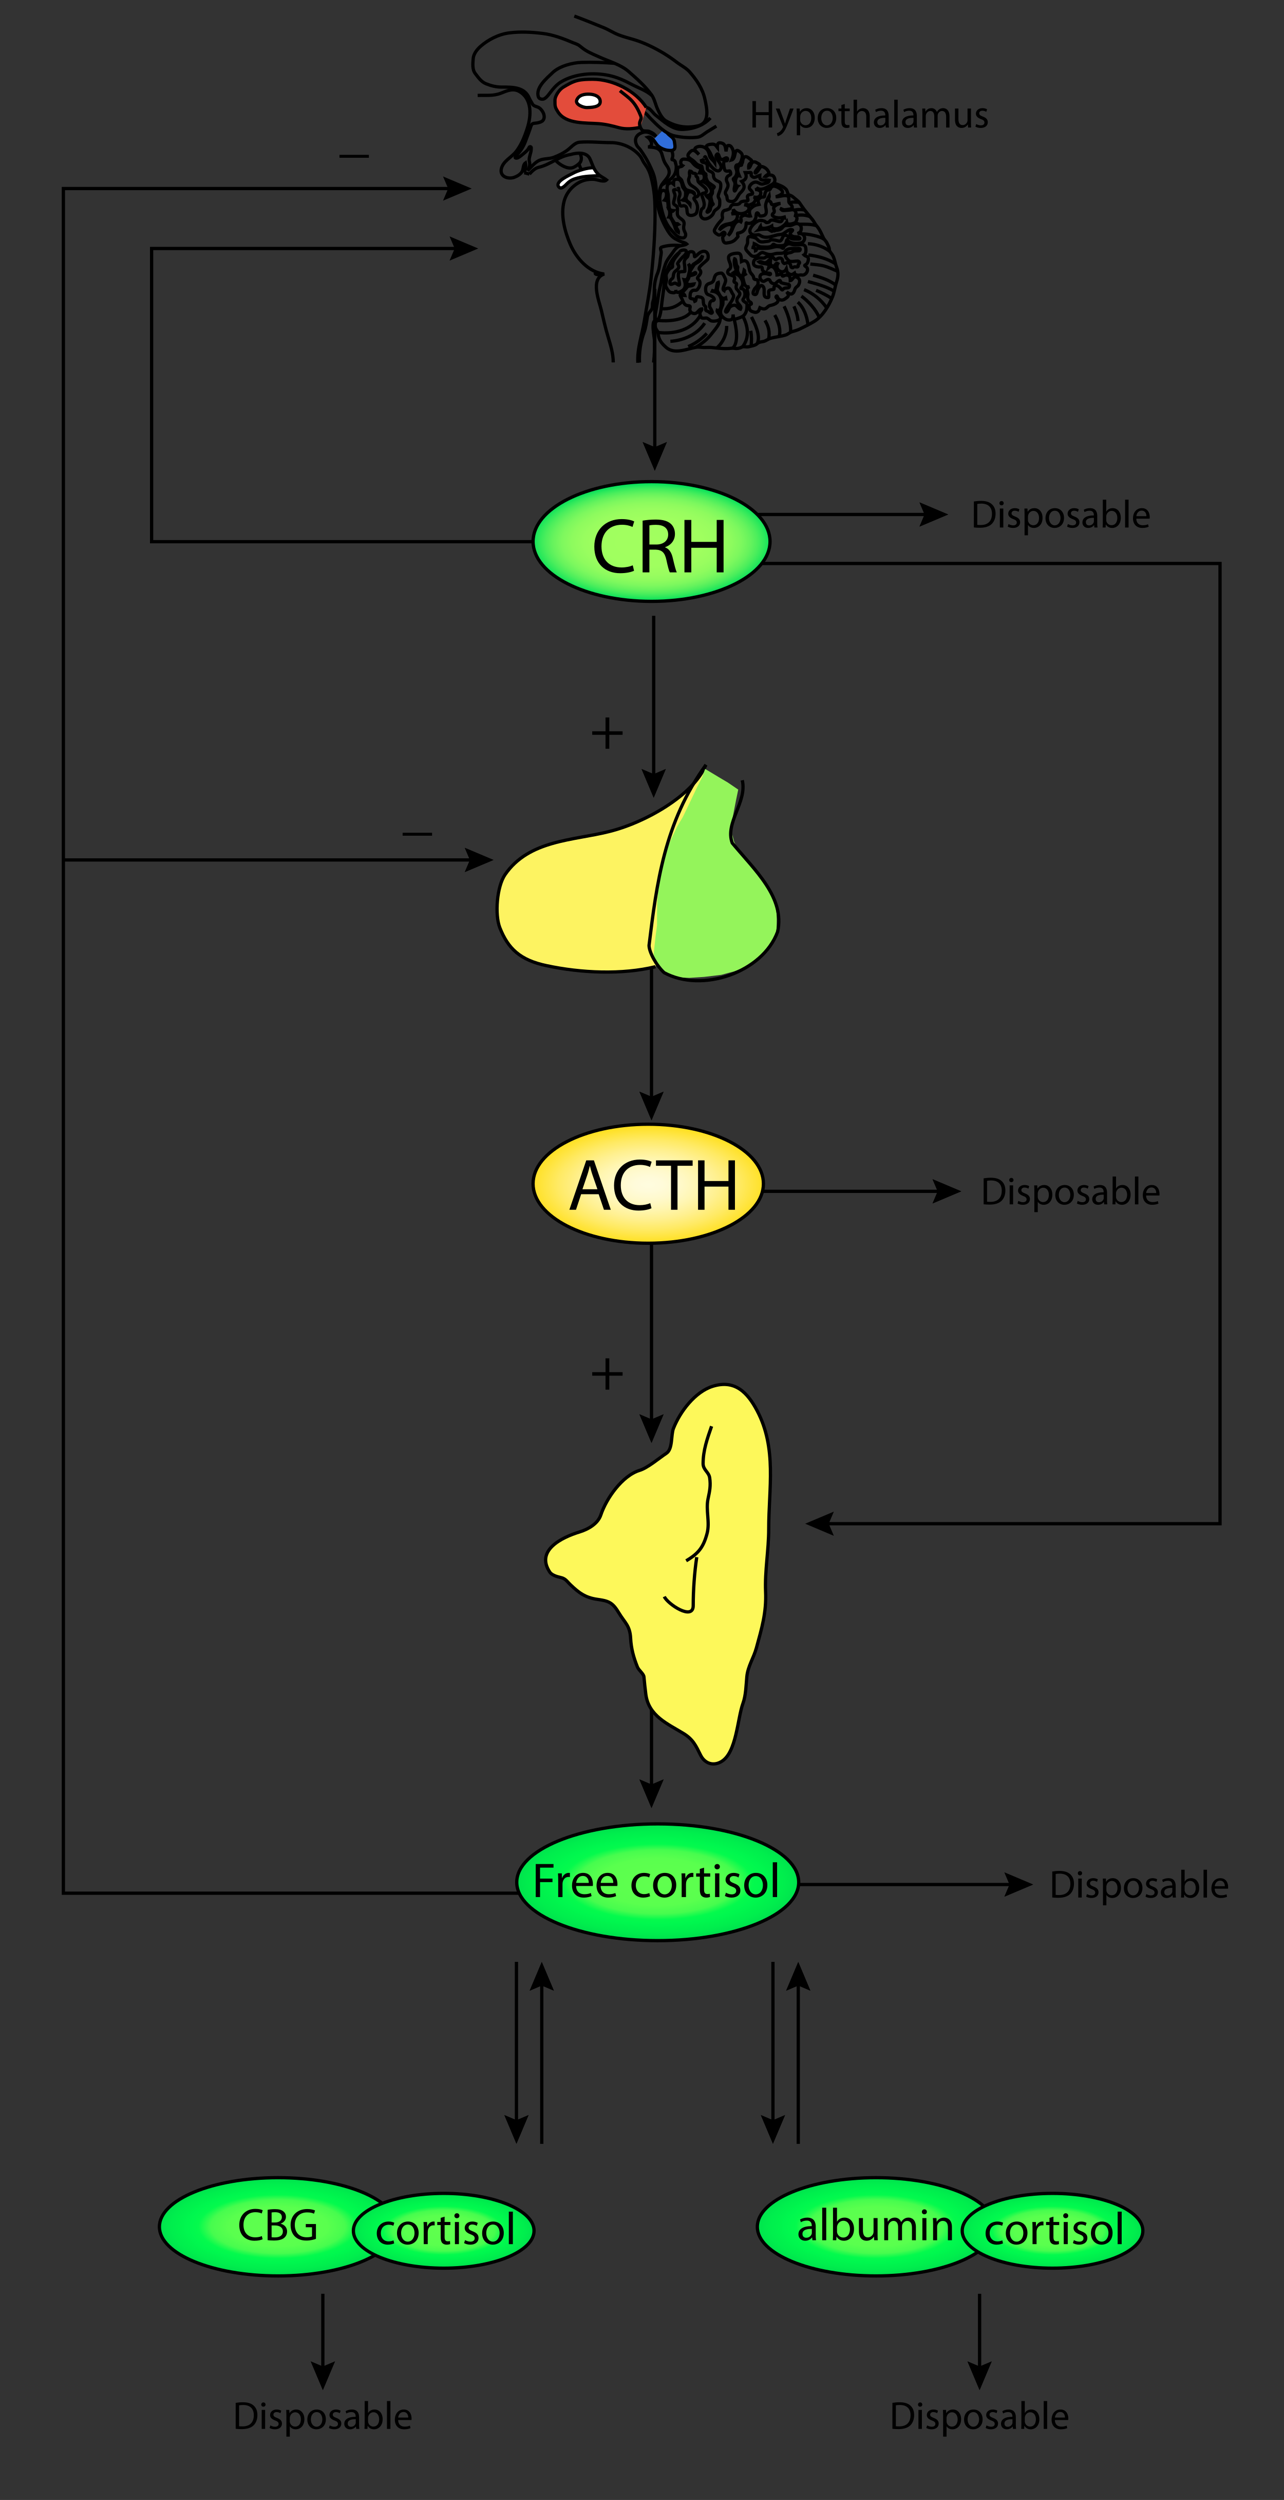 <?xml version="1.0" encoding="utf-8"?>
<!-- Generator: Adobe Illustrator 14.0.0, SVG Export Plug-In . SVG Version: 6.00 Build 43363)  -->
<!DOCTYPE svg PUBLIC "-//W3C//DTD SVG 1.1//EN" "http://www.w3.org/Graphics/SVG/1.1/DTD/svg11.dtd">
<svg version="1.1" id="Layer_1" xmlns="http://www.w3.org/2000/svg" xmlns:xlink="http://www.w3.org/1999/xlink" x="0px" y="0px"
	 width="392.979px" height="764.571px" viewBox="0 0 392.979 764.571" enable-background="new 0 0 392.979 764.571"
	 xml:space="preserve">
<rect x="0" y="0" width="392.979" height="764.571" fill="#333333" stroke="none"/>
<g>
	<g>
		<line fill="none" x1="200.399" y1="88.333" x2="200.399" y2="138"/>
		<polygon points="196.696,135.191 200.399,136.764 204.104,135.191 200.399,143.969 		"/>
	</g>
	<g>
		<line fill="none" stroke="#000000" x1="200.399" y1="88.333" x2="200.399" y2="138"/>
		<polygon points="196.696,135.191 200.399,136.764 204.104,135.191 200.399,143.969 		"/>
	</g>
</g>
<g>
	<g>
		<line fill="none" x1="200.066" y1="188.333" x2="200.066" y2="238"/>
		<polygon points="196.363,235.191 200.066,236.764 203.771,235.191 200.066,243.969 		"/>
	</g>
	<g>
		<line fill="none" stroke="#000000" x1="200.066" y1="188.333" x2="200.066" y2="238"/>
		<polygon points="196.363,235.191 200.066,236.764 203.771,235.191 200.066,243.969 		"/>
	</g>
</g>
<g>
	<g>
		<line fill="none" x1="199.399" y1="287" x2="199.399" y2="336.667"/>
		<polygon points="195.696,333.858 199.399,335.431 203.104,333.858 199.399,342.636 		"/>
	</g>
	<g>
		<line fill="none" stroke="#000000" x1="199.399" y1="287" x2="199.399" y2="336.667"/>
		<polygon points="195.696,333.858 199.399,335.431 203.104,333.858 199.399,342.636 		"/>
	</g>
</g>
<g>
	<g>
		<line fill="none" x1="199.399" y1="377" x2="199.399" y2="435.333"/>
		<polygon points="195.696,432.524 199.399,434.098 203.104,432.524 199.399,441.303 		"/>
	</g>
	<g>
		<line fill="none" stroke="#000000" x1="199.399" y1="377" x2="199.399" y2="435.333"/>
		<polygon points="195.696,432.524 199.399,434.098 203.104,432.524 199.399,441.303 		"/>
	</g>
</g>
<g>
	<g>
		<line fill="none" x1="199.399" y1="485" x2="199.399" y2="547"/>
		<polygon points="195.696,544.192 199.399,545.764 203.104,544.192 199.399,552.969 		"/>
	</g>
	<g>
		<line fill="none" stroke="#000000" x1="199.399" y1="485" x2="199.399" y2="547"/>
		<polygon points="195.696,544.192 199.399,545.764 203.104,544.192 199.399,552.969 		"/>
	</g>
</g>
<g>
	<g>
		<polyline fill="none" stroke="#000000" points="233.399,172.333 373.399,172.333 373.399,466 252.399,466 		"/>
		<polygon points="255.208,462.297 253.636,466 255.208,469.704 246.431,466 		"/>
	</g>
</g>
<g>
	<g>
		<polyline fill="none" stroke="#000000" points="158.899,578.999 19.399,578.999 19.399,57.666 138.399,57.666 		"/>
		<polygon points="135.591,61.369 137.164,57.666 135.591,53.962 144.369,57.666 		"/>
	</g>
</g>
<g>
	<g>
		<polyline fill="none" stroke="#000000" points="166.399,165.667 46.399,165.667 46.399,76 140.399,76 		"/>
		<polygon points="137.591,79.704 139.164,76 137.591,72.296 146.369,76 		"/>
	</g>
</g>
<g>
	<g>
		<line fill="none" x1="231.899" y1="157.347" x2="284.226" y2="157.347"/>
		<polygon points="281.417,161.05 282.989,157.347 281.417,153.643 290.194,157.347 		"/>
	</g>
	<g>
		<line fill="none" stroke="#000000" x1="231.899" y1="157.347" x2="284.226" y2="157.347"/>
		<polygon points="281.417,161.05 282.989,157.347 281.417,153.643 290.194,157.347 		"/>
	</g>
</g>
<g>
	<g>
		<line fill="none" x1="233.653" y1="364.347" x2="288.226" y2="364.347"/>
		<polygon points="285.417,368.05 286.989,364.347 285.417,360.643 294.194,364.347 		"/>
	</g>
	<g>
		<line fill="none" stroke="#000000" x1="233.653" y1="364.347" x2="288.226" y2="364.347"/>
		<polygon points="285.417,368.05 286.989,364.347 285.417,360.643 294.194,364.347 		"/>
	</g>
</g>
<g>
	<path d="M298.056,153.37c0.637-0.108,1.393-0.18,2.22-0.18c1.5,0,2.566,0.36,3.273,1.007c0.731,0.66,1.151,1.595,1.151,2.902
		c0,1.319-0.42,2.399-1.163,3.143c-0.769,0.755-2.015,1.163-3.586,1.163c-0.756,0-1.367-0.036-1.896-0.096L298.056,153.37
		L298.056,153.37z M299.1,160.518c0.265,0.036,0.647,0.048,1.057,0.048c2.242,0,3.44-1.248,3.44-3.43
		c0.014-1.907-1.066-3.118-3.272-3.118c-0.54,0-0.948,0.048-1.225,0.108V160.518z"/>
	<path d="M307.187,153.897c0,0.36-0.252,0.648-0.672,0.648c-0.384,0-0.636-0.288-0.636-0.648s0.265-0.66,0.66-0.66
		C306.925,153.238,307.187,153.526,307.187,153.897z M306.013,161.333v-5.805h1.056v5.805H306.013z"/>
	<path d="M308.677,160.266c0.324,0.192,0.876,0.408,1.403,0.408c0.756,0,1.115-0.372,1.115-0.863c0-0.504-0.301-0.768-1.067-1.056
		c-1.056-0.384-1.547-0.947-1.547-1.643c0-0.936,0.768-1.703,2.003-1.703c0.588,0,1.104,0.156,1.415,0.36l-0.252,0.768
		c-0.229-0.144-0.647-0.348-1.188-0.348c-0.623,0-0.959,0.36-0.959,0.792c0,0.479,0.336,0.695,1.092,0.996
		c0.996,0.372,1.522,0.875,1.522,1.739c0,1.031-0.804,1.751-2.159,1.751c-0.635,0-1.223-0.168-1.631-0.408L308.677,160.266z"/>
	<path d="M313.573,157.424c0-0.744-0.024-1.343-0.049-1.895h0.936l0.062,0.995h0.022c0.42-0.708,1.115-1.115,2.063-1.115
		c1.415,0,2.471,1.188,2.471,2.938c0,2.087-1.283,3.118-2.651,3.118c-0.768,0-1.438-0.336-1.786-0.912h-0.023v3.154h-1.043
		L313.573,157.424L313.573,157.424z M314.616,158.971c0,0.156,0.012,0.3,0.048,0.432c0.192,0.732,0.828,1.235,1.583,1.235
		c1.115,0,1.764-0.911,1.764-2.243c0-1.151-0.611-2.147-1.728-2.147c-0.72,0-1.403,0.504-1.595,1.295
		c-0.036,0.132-0.072,0.288-0.072,0.42V158.971L314.616,158.971z"/>
	<path d="M325.654,158.383c0,2.146-1.499,3.082-2.892,3.082c-1.56,0-2.781-1.151-2.781-2.986c0-1.931,1.282-3.07,2.878-3.07
		C324.526,155.409,325.654,156.62,325.654,158.383z M321.06,158.443c0,1.271,0.721,2.231,1.752,2.231
		c1.008,0,1.763-0.947,1.763-2.255c0-0.983-0.491-2.219-1.738-2.219C321.6,156.2,321.06,157.352,321.06,158.443z"/>
	<path d="M326.844,160.266c0.324,0.192,0.876,0.408,1.403,0.408c0.756,0,1.115-0.372,1.115-0.863c0-0.504-0.3-0.768-1.067-1.056
		c-1.056-0.384-1.547-0.947-1.547-1.643c0-0.936,0.768-1.703,2.003-1.703c0.588,0,1.104,0.156,1.415,0.36l-0.252,0.768
		c-0.228-0.144-0.647-0.348-1.188-0.348c-0.622,0-0.959,0.36-0.959,0.792c0,0.479,0.336,0.695,1.092,0.996
		c0.996,0.372,1.522,0.875,1.522,1.739c0,1.031-0.804,1.751-2.159,1.751c-0.635,0-1.223-0.168-1.631-0.408L326.844,160.266z"/>
	<path d="M335.818,159.942c0,0.503,0.023,0.995,0.084,1.391h-0.947l-0.084-0.731h-0.036c-0.324,0.456-0.947,0.863-1.775,0.863
		c-1.175,0-1.773-0.828-1.773-1.667c0-1.403,1.247-2.171,3.49-2.159v-0.12c0-0.468-0.133-1.343-1.319-1.331
		c-0.552,0-1.115,0.156-1.523,0.432l-0.239-0.708c0.479-0.3,1.188-0.504,1.919-0.504c1.774,0,2.207,1.211,2.207,2.363v2.171H335.818
		z M334.799,158.371c-1.15-0.024-2.458,0.18-2.458,1.307c0,0.696,0.455,1.008,0.983,1.008c0.768,0,1.259-0.48,1.427-0.972
		c0.036-0.12,0.048-0.24,0.048-0.336V158.371z"/>
	<path d="M337.525,152.818h1.043v3.646h0.023c0.371-0.648,1.043-1.056,1.979-1.056c1.45,0,2.459,1.199,2.459,2.951
		c0,2.075-1.319,3.106-2.615,3.106c-0.839,0-1.511-0.324-1.955-1.079h-0.022l-0.062,0.947h-0.899c0.024-0.396,0.05-0.983,0.05-1.499
		L337.525,152.818L337.525,152.818z M338.568,159.007c0,0.132,0.012,0.264,0.048,0.384c0.191,0.731,0.814,1.235,1.583,1.235
		c1.115,0,1.764-0.899,1.764-2.231c0-1.163-0.6-2.159-1.739-2.159c-0.708,0-1.38,0.504-1.596,1.295
		c-0.035,0.132-0.06,0.276-0.06,0.444V159.007z"/>
	<path d="M344.353,152.818h1.056v8.515h-1.056V152.818z"/>
	<path d="M347.772,158.623c0.023,1.427,0.924,2.015,1.99,2.015c0.756,0,1.225-0.132,1.607-0.3l0.19,0.756
		c-0.371,0.168-1.02,0.372-1.941,0.372c-1.787,0-2.854-1.187-2.854-2.938s1.031-3.118,2.724-3.118c1.905,0,2.397,1.655,2.397,2.723
		c0,0.216-0.013,0.372-0.036,0.492h-4.077V158.623z M350.867,157.867c0.012-0.659-0.276-1.703-1.463-1.703
		c-1.08,0-1.535,0.971-1.619,1.703H350.867z"/>
</g>
<g>
	<path d="M301.056,360.37c0.637-0.108,1.393-0.18,2.22-0.18c1.5,0,2.566,0.36,3.273,1.007c0.731,0.66,1.151,1.595,1.151,2.902
		c0,1.319-0.42,2.399-1.163,3.143c-0.769,0.755-2.015,1.163-3.586,1.163c-0.756,0-1.367-0.036-1.896-0.096L301.056,360.37
		L301.056,360.37z M302.1,367.518c0.265,0.036,0.647,0.048,1.057,0.048c2.242,0,3.44-1.248,3.44-3.43
		c0.014-1.907-1.066-3.118-3.272-3.118c-0.54,0-0.948,0.048-1.225,0.108V367.518z"/>
	<path d="M310.187,360.897c0,0.36-0.252,0.648-0.672,0.648c-0.384,0-0.636-0.288-0.636-0.648s0.265-0.66,0.66-0.66
		C309.925,360.238,310.187,360.526,310.187,360.897z M309.013,368.333v-5.805h1.056v5.805H309.013z"/>
	<path d="M311.677,367.266c0.324,0.192,0.876,0.408,1.403,0.408c0.756,0,1.115-0.372,1.115-0.863c0-0.504-0.301-0.768-1.067-1.056
		c-1.056-0.384-1.547-0.947-1.547-1.643c0-0.936,0.768-1.703,2.003-1.703c0.588,0,1.104,0.156,1.415,0.36l-0.252,0.768
		c-0.229-0.144-0.647-0.348-1.188-0.348c-0.623,0-0.959,0.36-0.959,0.792c0,0.479,0.336,0.695,1.092,0.996
		c0.996,0.372,1.522,0.875,1.522,1.739c0,1.031-0.804,1.751-2.159,1.751c-0.635,0-1.223-0.168-1.631-0.408L311.677,367.266z"/>
	<path d="M316.573,364.424c0-0.744-0.024-1.343-0.049-1.895h0.936l0.062,0.995h0.022c0.42-0.708,1.115-1.115,2.063-1.115
		c1.415,0,2.471,1.188,2.471,2.938c0,2.087-1.283,3.118-2.651,3.118c-0.768,0-1.438-0.336-1.786-0.912h-0.023v3.154h-1.043
		L316.573,364.424L316.573,364.424z M317.616,365.971c0,0.156,0.012,0.3,0.048,0.432c0.192,0.732,0.828,1.235,1.583,1.235
		c1.115,0,1.764-0.911,1.764-2.243c0-1.151-0.611-2.147-1.728-2.147c-0.72,0-1.403,0.504-1.595,1.295
		c-0.036,0.132-0.072,0.288-0.072,0.42V365.971L317.616,365.971z"/>
	<path d="M328.654,365.383c0,2.146-1.499,3.082-2.892,3.082c-1.56,0-2.781-1.151-2.781-2.986c0-1.931,1.282-3.07,2.878-3.07
		C327.526,362.409,328.654,363.62,328.654,365.383z M324.06,365.443c0,1.271,0.721,2.231,1.752,2.231
		c1.008,0,1.763-0.947,1.763-2.255c0-0.983-0.491-2.219-1.738-2.219C324.6,363.2,324.06,364.352,324.06,365.443z"/>
	<path d="M329.844,367.266c0.324,0.192,0.876,0.408,1.403,0.408c0.756,0,1.115-0.372,1.115-0.863c0-0.504-0.3-0.768-1.067-1.056
		c-1.056-0.384-1.547-0.947-1.547-1.643c0-0.936,0.768-1.703,2.003-1.703c0.588,0,1.104,0.156,1.415,0.36l-0.252,0.768
		c-0.228-0.144-0.647-0.348-1.188-0.348c-0.622,0-0.959,0.36-0.959,0.792c0,0.479,0.336,0.695,1.092,0.996
		c0.996,0.372,1.522,0.875,1.522,1.739c0,1.031-0.804,1.751-2.159,1.751c-0.635,0-1.223-0.168-1.631-0.408L329.844,367.266z"/>
	<path d="M338.818,366.942c0,0.503,0.023,0.995,0.084,1.391h-0.947l-0.084-0.731h-0.036c-0.324,0.456-0.947,0.863-1.775,0.863
		c-1.175,0-1.773-0.828-1.773-1.667c0-1.403,1.247-2.171,3.49-2.159v-0.12c0-0.468-0.133-1.343-1.319-1.331
		c-0.552,0-1.115,0.156-1.523,0.432l-0.239-0.708c0.479-0.3,1.188-0.504,1.919-0.504c1.774,0,2.207,1.211,2.207,2.363v2.171H338.818
		z M337.799,365.371c-1.15-0.024-2.458,0.18-2.458,1.307c0,0.696,0.455,1.008,0.983,1.008c0.768,0,1.259-0.48,1.427-0.972
		c0.036-0.12,0.048-0.24,0.048-0.336V365.371z"/>
	<path d="M340.525,359.818h1.043v3.646h0.023c0.371-0.648,1.043-1.056,1.979-1.056c1.45,0,2.459,1.199,2.459,2.951
		c0,2.075-1.319,3.106-2.615,3.106c-0.839,0-1.511-0.324-1.955-1.079h-0.022l-0.062,0.947h-0.899c0.024-0.396,0.05-0.983,0.05-1.499
		L340.525,359.818L340.525,359.818z M341.568,366.007c0,0.132,0.012,0.264,0.048,0.384c0.191,0.731,0.814,1.235,1.583,1.235
		c1.115,0,1.764-0.899,1.764-2.231c0-1.163-0.6-2.159-1.739-2.159c-0.708,0-1.38,0.504-1.596,1.295
		c-0.035,0.132-0.06,0.276-0.06,0.444V366.007z"/>
	<path d="M347.353,359.818h1.056v8.515h-1.056V359.818z"/>
	<path d="M350.772,365.623c0.023,1.427,0.924,2.015,1.99,2.015c0.756,0,1.225-0.132,1.607-0.3l0.19,0.756
		c-0.371,0.168-1.02,0.372-1.941,0.372c-1.787,0-2.854-1.187-2.854-2.938s1.031-3.118,2.724-3.118c1.905,0,2.397,1.655,2.397,2.723
		c0,0.216-0.013,0.372-0.036,0.492h-4.077V365.623z M353.867,364.867c0.012-0.659-0.276-1.703-1.463-1.703
		c-1.08,0-1.535,0.971-1.619,1.703H353.867z"/>
</g>
<g>
	<path d="M186.477,415.42v4.231h4.068v1.08h-4.068V425h-1.152v-4.269h-4.069v-1.08h4.069v-4.231H186.477L186.477,415.42z"/>
</g>
<g>
	<path d="M112.902,47.351v0.9h-9.003v-0.9H112.902z"/>
</g>
<g>
	<path d="M132.235,254.685v0.9h-9.003v-0.9H132.235z"/>
</g>
<g>
	<g>
		<line fill="none" x1="19.399" y1="263" x2="145.066" y2="263"/>
		<polygon points="142.258,266.703 143.831,263 142.258,259.296 151.036,263 		"/>
	</g>
	<g>
		<line fill="none" stroke="#000000" x1="19.399" y1="263" x2="145.066" y2="263"/>
		<polygon points="142.258,266.703 143.831,263 142.258,259.296 151.036,263 		"/>
	</g>
</g>
<g>
	<path d="M186.477,219.421v4.231h4.068v1.081h-4.068V229h-1.152v-4.267h-4.069v-1.081h4.069v-4.231H186.477z"/>
</g>
<g>
	<g>
		<g>
			<g>
				<line fill="none" x1="158.066" y1="600" x2="158.066" y2="649.667"/>
				<polygon points="154.363,646.858 158.066,648.432 161.77,646.858 158.066,655.637 				"/>
			</g>
			<g>
				<line fill="none" stroke="#000000" x1="158.066" y1="600" x2="158.066" y2="649.667"/>
				<polygon points="154.363,646.858 158.066,648.432 161.77,646.858 158.066,655.637 				"/>
			</g>
		</g>
		<g>
			<g>
				<line fill="none" x1="165.816" y1="655.667" x2="165.816" y2="606"/>
				<polygon points="169.519,608.809 165.816,607.237 162.112,608.809 165.816,600.032 				"/>
			</g>
			<g>
				<line fill="none" stroke="#000000" x1="165.816" y1="655.667" x2="165.816" y2="606"/>
				<polygon points="169.519,608.809 165.816,607.237 162.112,608.809 165.816,600.032 				"/>
			</g>
		</g>
	</g>
	<g>
		<g>
			<g>
				<line fill="none" x1="236.565" y1="600" x2="236.565" y2="649.667"/>
				<polygon points="232.862,646.858 236.565,648.432 240.27,646.858 236.565,655.637 				"/>
			</g>
			<g>
				<line fill="none" stroke="#000000" x1="236.565" y1="600" x2="236.565" y2="649.667"/>
				<polygon points="232.862,646.858 236.565,648.432 240.27,646.858 236.565,655.637 				"/>
			</g>
		</g>
		<g>
			<g>
				<line fill="none" x1="244.315" y1="655.667" x2="244.315" y2="606"/>
				<polygon points="248.019,608.809 244.315,607.237 240.611,608.809 244.315,600.032 				"/>
			</g>
			<g>
				<line fill="none" stroke="#000000" x1="244.315" y1="655.667" x2="244.315" y2="606"/>
				<polygon points="248.019,608.809 244.315,607.237 240.611,608.809 244.315,600.032 				"/>
			</g>
		</g>
	</g>
	<g>
		<g>
			<line fill="none" x1="244.451" y1="576.348" x2="310.225" y2="576.348"/>
			<polygon points="307.417,580.051 308.989,576.348 307.417,572.643 316.194,576.348 			"/>
		</g>
		<g>
			<line fill="none" stroke="#000000" x1="244.451" y1="576.348" x2="310.225" y2="576.348"/>
			<polygon points="307.417,580.051 308.989,576.348 307.417,572.643 316.194,576.348 			"/>
		</g>
	</g>
	<g>
		<path d="M322.056,572.37c0.637-0.107,1.393-0.18,2.22-0.18c1.5,0,2.566,0.359,3.273,1.008c0.731,0.66,1.151,1.596,1.151,2.9
			c0,1.32-0.42,2.398-1.163,3.145c-0.769,0.756-2.015,1.162-3.586,1.162c-0.756,0-1.367-0.035-1.896-0.096L322.056,572.37
			L322.056,572.37z M323.1,579.518c0.265,0.035,0.647,0.049,1.057,0.049c2.242,0,3.44-1.248,3.44-3.432
			c0.014-1.906-1.066-3.117-3.272-3.117c-0.54,0-0.948,0.049-1.225,0.107V579.518z"/>
		<path d="M331.187,572.897c0,0.359-0.252,0.646-0.672,0.646c-0.384,0-0.636-0.287-0.636-0.646s0.265-0.658,0.66-0.658
			C330.925,572.239,331.187,572.526,331.187,572.897z M330.013,580.334v-5.805h1.056v5.805H330.013z"/>
		<path d="M332.677,579.266c0.324,0.191,0.876,0.408,1.403,0.408c0.756,0,1.115-0.371,1.115-0.863c0-0.504-0.301-0.768-1.067-1.057
			c-1.056-0.383-1.547-0.947-1.547-1.643c0-0.938,0.768-1.703,2.003-1.703c0.588,0,1.104,0.156,1.415,0.359l-0.252,0.768
			c-0.229-0.145-0.647-0.348-1.188-0.348c-0.623,0-0.959,0.359-0.959,0.793c0,0.479,0.336,0.693,1.092,0.994
			c0.996,0.371,1.522,0.875,1.522,1.738c0,1.031-0.804,1.75-2.159,1.75c-0.635,0-1.223-0.168-1.631-0.406L332.677,579.266z"/>
		<path d="M337.573,576.424c0-0.744-0.024-1.344-0.049-1.895h0.936l0.062,0.994h0.022c0.42-0.707,1.115-1.115,2.063-1.115
			c1.415,0,2.471,1.188,2.471,2.938c0,2.086-1.283,3.117-2.651,3.117c-0.768,0-1.438-0.336-1.786-0.91h-0.023v3.154h-1.043
			L337.573,576.424L337.573,576.424z M338.616,577.971c0,0.156,0.012,0.301,0.048,0.432c0.192,0.732,0.828,1.234,1.583,1.234
			c1.115,0,1.764-0.91,1.764-2.242c0-1.15-0.611-2.146-1.728-2.146c-0.72,0-1.403,0.504-1.595,1.295
			c-0.036,0.133-0.072,0.289-0.072,0.42V577.971L338.616,577.971z"/>
		<path d="M349.654,577.383c0,2.146-1.499,3.082-2.892,3.082c-1.56,0-2.781-1.15-2.781-2.986c0-1.93,1.282-3.07,2.878-3.07
			C348.526,574.409,349.654,575.62,349.654,577.383z M345.06,577.444c0,1.27,0.721,2.229,1.752,2.229
			c1.008,0,1.763-0.947,1.763-2.254c0-0.984-0.491-2.219-1.738-2.219C345.6,575.2,345.06,576.352,345.06,577.444z"/>
		<path d="M350.844,579.266c0.324,0.191,0.876,0.408,1.403,0.408c0.756,0,1.115-0.371,1.115-0.863c0-0.504-0.3-0.768-1.067-1.057
			c-1.056-0.383-1.547-0.947-1.547-1.643c0-0.938,0.768-1.703,2.003-1.703c0.588,0,1.104,0.156,1.415,0.359l-0.252,0.768
			c-0.228-0.145-0.647-0.348-1.188-0.348c-0.622,0-0.959,0.359-0.959,0.793c0,0.479,0.336,0.693,1.092,0.994
			c0.996,0.371,1.522,0.875,1.522,1.738c0,1.031-0.804,1.75-2.159,1.75c-0.635,0-1.223-0.168-1.631-0.406L350.844,579.266z"/>
		<path d="M359.818,578.942c0,0.504,0.023,0.996,0.084,1.393h-0.947l-0.084-0.732h-0.036c-0.324,0.455-0.947,0.863-1.775,0.863
			c-1.175,0-1.773-0.828-1.773-1.666c0-1.404,1.247-2.172,3.49-2.16v-0.119c0-0.469-0.133-1.344-1.319-1.33
			c-0.552,0-1.115,0.154-1.523,0.432l-0.239-0.709c0.479-0.299,1.188-0.504,1.919-0.504c1.774,0,2.207,1.213,2.207,2.363v2.17
			H359.818z M358.799,577.372c-1.15-0.023-2.458,0.18-2.458,1.307c0,0.695,0.455,1.008,0.983,1.008c0.768,0,1.259-0.479,1.427-0.971
			c0.036-0.121,0.048-0.24,0.048-0.336V577.372z"/>
		<path d="M361.525,571.819h1.043v3.645h0.023c0.371-0.646,1.043-1.057,1.979-1.057c1.45,0,2.459,1.199,2.459,2.951
			c0,2.074-1.319,3.105-2.615,3.105c-0.839,0-1.511-0.324-1.955-1.078h-0.022l-0.062,0.947h-0.899c0.024-0.396,0.05-0.984,0.05-1.5
			L361.525,571.819L361.525,571.819z M362.568,578.006c0,0.133,0.012,0.266,0.048,0.385c0.191,0.73,0.814,1.234,1.583,1.234
			c1.115,0,1.764-0.898,1.764-2.23c0-1.162-0.6-2.158-1.739-2.158c-0.708,0-1.38,0.504-1.596,1.295
			c-0.035,0.133-0.06,0.275-0.06,0.443V578.006z"/>
		<path d="M368.353,571.819h1.056v8.516h-1.056V571.819z"/>
		<path d="M371.772,577.624c0.023,1.428,0.924,2.014,1.99,2.014c0.756,0,1.225-0.131,1.607-0.299l0.19,0.756
			c-0.371,0.168-1.02,0.371-1.941,0.371c-1.787,0-2.854-1.188-2.854-2.938c0-1.752,1.031-3.119,2.724-3.119
			c1.905,0,2.397,1.656,2.397,2.723c0,0.217-0.013,0.371-0.036,0.492H371.772z M374.867,576.868c0.012-0.66-0.276-1.703-1.463-1.703
			c-1.08,0-1.535,0.971-1.619,1.703H374.867z"/>
	</g>
	<g>
		<path d="M273.137,734.87c0.636-0.107,1.392-0.18,2.219-0.18c1.5,0,2.566,0.359,3.273,1.008c0.731,0.66,1.151,1.596,1.151,2.9
			c0,1.32-0.42,2.398-1.163,3.145c-0.768,0.756-2.015,1.162-3.586,1.162c-0.756,0-1.367-0.035-1.896-0.096v-7.939H273.137z
			 M274.181,742.018c0.264,0.035,0.646,0.049,1.056,0.049c2.242,0,3.441-1.248,3.441-3.432c0.013-1.906-1.067-3.117-3.273-3.117
			c-0.54,0-0.948,0.049-1.224,0.107V742.018z"/>
		<path d="M282.269,735.397c0,0.359-0.252,0.646-0.672,0.646c-0.385,0-0.637-0.287-0.637-0.646s0.266-0.658,0.66-0.658
			C282.005,734.739,282.269,735.026,282.269,735.397z M281.094,742.834v-5.805h1.056v5.805H281.094z"/>
		<path d="M283.757,741.766c0.324,0.191,0.876,0.408,1.403,0.408c0.756,0,1.115-0.371,1.115-0.863c0-0.504-0.3-0.768-1.067-1.057
			c-1.056-0.383-1.547-0.947-1.547-1.643c0-0.938,0.769-1.703,2.003-1.703c0.588,0,1.104,0.156,1.415,0.359l-0.252,0.768
			c-0.228-0.145-0.646-0.348-1.188-0.348c-0.623,0-0.959,0.359-0.959,0.793c0,0.479,0.336,0.693,1.091,0.994
			c0.996,0.371,1.522,0.875,1.522,1.738c0,1.031-0.804,1.75-2.159,1.75c-0.635,0-1.223-0.168-1.631-0.406L283.757,741.766z"/>
		<path d="M288.653,738.924c0-0.744-0.024-1.344-0.049-1.895h0.936l0.062,0.994h0.022c0.42-0.707,1.115-1.115,2.063-1.115
			c1.415,0,2.471,1.188,2.471,2.938c0,2.086-1.283,3.117-2.651,3.117c-0.768,0-1.438-0.336-1.785-0.91h-0.024v3.154h-1.043
			L288.653,738.924L288.653,738.924z M289.696,740.471c0,0.156,0.012,0.301,0.048,0.432c0.192,0.732,0.828,1.234,1.583,1.234
			c1.115,0,1.764-0.91,1.764-2.242c0-1.15-0.611-2.146-1.728-2.146c-0.72,0-1.403,0.504-1.595,1.295
			c-0.036,0.133-0.072,0.289-0.072,0.42V740.471L289.696,740.471z"/>
		<path d="M300.734,739.883c0,2.146-1.499,3.082-2.892,3.082c-1.56,0-2.781-1.15-2.781-2.986c0-1.93,1.282-3.07,2.878-3.07
			C299.606,736.909,300.734,738.12,300.734,739.883z M296.141,739.944c0,1.27,0.72,2.229,1.751,2.229
			c1.008,0,1.763-0.947,1.763-2.254c0-0.984-0.491-2.219-1.738-2.219C296.681,737.7,296.141,738.852,296.141,739.944z"/>
		<path d="M301.925,741.766c0.324,0.191,0.876,0.408,1.403,0.408c0.756,0,1.115-0.371,1.115-0.863c0-0.504-0.301-0.768-1.067-1.057
			c-1.056-0.383-1.547-0.947-1.547-1.643c0-0.938,0.768-1.703,2.003-1.703c0.588,0,1.104,0.156,1.415,0.359l-0.252,0.768
			c-0.229-0.145-0.647-0.348-1.188-0.348c-0.623,0-0.959,0.359-0.959,0.793c0,0.479,0.336,0.693,1.092,0.994
			c0.995,0.371,1.522,0.875,1.522,1.738c0,1.031-0.804,1.75-2.159,1.75c-0.635,0-1.223-0.168-1.631-0.406L301.925,741.766z"/>
		<path d="M310.898,741.442c0,0.504,0.023,0.996,0.084,1.393h-0.947l-0.084-0.732h-0.036c-0.324,0.455-0.947,0.863-1.775,0.863
			c-1.175,0-1.773-0.828-1.773-1.666c0-1.404,1.247-2.172,3.49-2.16v-0.119c0-0.469-0.133-1.344-1.319-1.33
			c-0.552,0-1.115,0.154-1.523,0.432l-0.239-0.709c0.479-0.299,1.188-0.504,1.919-0.504c1.774,0,2.207,1.213,2.207,2.363v2.17
			H310.898z M309.879,739.872c-1.151-0.023-2.458,0.18-2.458,1.307c0,0.695,0.455,1.008,0.983,1.008
			c0.768,0,1.259-0.479,1.427-0.971c0.036-0.121,0.048-0.24,0.048-0.336V739.872z"/>
		<path d="M312.605,734.319h1.043v3.645h0.023c0.371-0.646,1.043-1.057,1.979-1.057c1.45,0,2.459,1.199,2.459,2.951
			c0,2.074-1.319,3.105-2.615,3.105c-0.839,0-1.511-0.324-1.955-1.078h-0.023l-0.061,0.947h-0.899c0.024-0.396,0.05-0.984,0.05-1.5
			L312.605,734.319L312.605,734.319z M313.648,740.506c0,0.133,0.012,0.266,0.048,0.385c0.191,0.73,0.814,1.234,1.583,1.234
			c1.114,0,1.764-0.898,1.764-2.23c0-1.162-0.6-2.158-1.739-2.158c-0.708,0-1.38,0.504-1.596,1.295
			c-0.035,0.133-0.06,0.275-0.06,0.443V740.506z"/>
		<path d="M319.433,734.319h1.056v8.516h-1.056V734.319z"/>
		<path d="M322.852,740.124c0.024,1.428,0.925,2.014,1.991,2.014c0.756,0,1.225-0.131,1.607-0.299l0.19,0.756
			c-0.372,0.168-1.02,0.371-1.941,0.371c-1.787,0-2.854-1.188-2.854-2.938c0-1.752,1.031-3.119,2.724-3.119
			c1.905,0,2.397,1.656,2.397,2.723c0,0.217-0.013,0.371-0.036,0.492H322.852z M325.947,739.368c0.012-0.66-0.276-1.703-1.463-1.703
			c-1.08,0-1.535,0.971-1.619,1.703H325.947z"/>
	</g>
	<g>
		<g>
			<line fill="none" x1="299.812" y1="701.514" x2="299.812" y2="725"/>
			<polygon points="296.109,722.192 299.812,723.764 303.516,722.192 299.812,730.969 			"/>
		</g>
		<g>
			<line fill="none" stroke="#000000" x1="299.812" y1="701.514" x2="299.812" y2="725"/>
			<polygon points="296.109,722.192 299.812,723.764 303.516,722.192 299.812,730.969 			"/>
		</g>
	</g>
	<g>
		<path d="M72.137,734.87c0.636-0.107,1.392-0.18,2.219-0.18c1.5,0,2.566,0.359,3.273,1.008c0.731,0.66,1.151,1.596,1.151,2.9
			c0,1.32-0.42,2.398-1.163,3.145c-0.768,0.756-2.015,1.162-3.586,1.162c-0.756,0-1.367-0.035-1.896-0.096L72.137,734.87
			L72.137,734.87z M73.181,742.018c0.264,0.035,0.646,0.049,1.056,0.049c2.242,0,3.441-1.248,3.441-3.432
			c0.013-1.906-1.067-3.117-3.273-3.117c-0.54,0-0.948,0.049-1.224,0.107V742.018z"/>
		<path d="M81.269,735.397c0,0.359-0.252,0.646-0.672,0.646c-0.385,0-0.637-0.287-0.637-0.646s0.266-0.658,0.66-0.658
			C81.005,734.739,81.269,735.026,81.269,735.397z M80.094,742.834v-5.805h1.055v5.805H80.094z"/>
		<path d="M82.757,741.766c0.324,0.191,0.876,0.408,1.403,0.408c0.756,0,1.115-0.371,1.115-0.863c0-0.504-0.3-0.768-1.067-1.057
			c-1.056-0.383-1.547-0.947-1.547-1.643c0-0.938,0.769-1.703,2.003-1.703c0.588,0,1.104,0.156,1.415,0.359l-0.252,0.768
			c-0.228-0.145-0.646-0.348-1.188-0.348c-0.623,0-0.959,0.359-0.959,0.793c0,0.479,0.336,0.693,1.091,0.994
			c0.996,0.371,1.522,0.875,1.522,1.738c0,1.031-0.804,1.75-2.159,1.75c-0.635,0-1.223-0.168-1.631-0.406L82.757,741.766z"/>
		<path d="M87.653,738.924c0-0.744-0.024-1.344-0.049-1.895h0.936l0.062,0.994h0.022c0.42-0.707,1.115-1.115,2.063-1.115
			c1.415,0,2.471,1.188,2.471,2.938c0,2.086-1.283,3.117-2.651,3.117c-0.768,0-1.438-0.336-1.785-0.91h-0.024v3.154h-1.043
			L87.653,738.924L87.653,738.924z M88.696,740.471c0,0.156,0.012,0.301,0.048,0.432c0.192,0.732,0.828,1.234,1.583,1.234
			c1.115,0,1.764-0.91,1.764-2.242c0-1.15-0.611-2.146-1.728-2.146c-0.72,0-1.403,0.504-1.595,1.295
			c-0.036,0.133-0.072,0.289-0.072,0.42V740.471z"/>
		<path d="M99.734,739.883c0,2.146-1.499,3.082-2.892,3.082c-1.56,0-2.781-1.15-2.781-2.986c0-1.93,1.283-3.07,2.878-3.07
			C98.606,736.909,99.734,738.12,99.734,739.883z M95.141,739.944c0,1.27,0.72,2.229,1.751,2.229c1.008,0,1.763-0.947,1.763-2.254
			c0-0.984-0.491-2.219-1.738-2.219C95.681,737.7,95.141,738.852,95.141,739.944z"/>
		<path d="M100.925,741.766c0.324,0.191,0.876,0.408,1.403,0.408c0.756,0,1.115-0.371,1.115-0.863c0-0.504-0.3-0.768-1.067-1.057
			c-1.056-0.383-1.547-0.947-1.547-1.643c0-0.938,0.769-1.703,2.003-1.703c0.588,0,1.104,0.156,1.415,0.359l-0.252,0.768
			c-0.228-0.145-0.646-0.348-1.188-0.348c-0.623,0-0.959,0.359-0.959,0.793c0,0.479,0.336,0.693,1.091,0.994
			c0.996,0.371,1.522,0.875,1.522,1.738c0,1.031-0.804,1.75-2.158,1.75c-0.636,0-1.224-0.168-1.632-0.406L100.925,741.766z"/>
		<path d="M109.898,741.442c0,0.504,0.023,0.996,0.084,1.393h-0.947l-0.084-0.732h-0.036c-0.324,0.455-0.947,0.863-1.774,0.863
			c-1.176,0-1.774-0.828-1.774-1.666c0-1.404,1.247-2.172,3.49-2.16v-0.119c0-0.469-0.132-1.344-1.319-1.33
			c-0.552,0-1.115,0.154-1.522,0.432l-0.24-0.709c0.479-0.299,1.188-0.504,1.919-0.504c1.774,0,2.207,1.213,2.207,2.363v2.17
			H109.898z M108.879,739.872c-1.15-0.023-2.458,0.18-2.458,1.307c0,0.695,0.455,1.008,0.983,1.008c0.768,0,1.259-0.479,1.427-0.971
			c0.036-0.121,0.048-0.24,0.048-0.336V739.872z"/>
		<path d="M111.605,734.319h1.043v3.645h0.023c0.371-0.646,1.043-1.057,1.979-1.057c1.451,0,2.459,1.199,2.459,2.951
			c0,2.074-1.319,3.105-2.615,3.105c-0.839,0-1.511-0.324-1.955-1.078h-0.022l-0.062,0.947h-0.898
			c0.023-0.396,0.049-0.984,0.049-1.5L111.605,734.319L111.605,734.319z M112.648,740.506c0,0.133,0.012,0.266,0.048,0.385
			c0.192,0.73,0.815,1.234,1.583,1.234c1.115,0,1.764-0.898,1.764-2.23c0-1.162-0.6-2.158-1.738-2.158
			c-0.708,0-1.381,0.504-1.597,1.295c-0.035,0.133-0.06,0.275-0.06,0.443V740.506z"/>
		<path d="M118.434,734.319h1.055v8.516h-1.055V734.319z"/>
		<path d="M121.853,740.124c0.023,1.428,0.924,2.014,1.99,2.014c0.757,0,1.225-0.131,1.607-0.299l0.191,0.756
			c-0.372,0.168-1.021,0.371-1.942,0.371c-1.787,0-2.854-1.188-2.854-2.938c0-1.752,1.03-3.119,2.723-3.119
			c1.906,0,2.397,1.656,2.397,2.723c0,0.217-0.013,0.371-0.035,0.492H121.853z M124.947,739.368c0.012-0.66-0.276-1.703-1.463-1.703
			c-1.08,0-1.535,0.971-1.619,1.703H124.947z"/>
	</g>
	<g>
		<g>
			<line fill="none" x1="98.812" y1="701.514" x2="98.812" y2="725"/>
			<polygon points="95.109,722.192 98.812,723.764 102.517,722.192 98.812,730.969 			"/>
		</g>
		<g>
			<line fill="none" stroke="#000000" x1="98.812" y1="701.514" x2="98.812" y2="725"/>
			<polygon points="95.109,722.192 98.812,723.764 102.517,722.192 98.812,730.969 			"/>
		</g>
	</g>
	<g id="x4">
		<g>
			<g>
				
					<radialGradient id="path16609_1_" cx="40.846" cy="405.186" r="23.219" gradientTransform="matrix(1.593 0 0 -0.636 20.021 938.644)" gradientUnits="userSpaceOnUse">
					<stop  offset="0" style="stop-color:#60FF4E"/>
					<stop  offset="0.408" style="stop-color:#5AFF4E"/>
					<stop  offset="0.555" style="stop-color:#47FC4E"/>
					<stop  offset="0.66" style="stop-color:#04FA4D"/>
					<stop  offset="0.745" style="stop-color:#00F74E"/>
					<stop  offset="0.817" style="stop-color:#00F24D"/>
					<stop  offset="0.882" style="stop-color:#00EE4D"/>
					<stop  offset="0.94" style="stop-color:#00E84D"/>
					<stop  offset="0.992" style="stop-color:#00E04D"/>
					<stop  offset="1" style="stop-color:#00DF4D"/>
				</radialGradient>
				<path id="path16609" fill="url(#path16609_1_)" stroke="#000000" d="M121.417,681.026c0,8.301-16.265,15.029-36.315,15.029
					c-20.057,0-36.315-6.727-36.315-15.029s16.259-15.027,36.315-15.027C105.152,665.999,121.417,672.723,121.417,681.026z"/>
				<g>
					<path d="M80.374,684.842c-0.434,0.225-1.345,0.447-2.493,0.447c-2.662,0-4.649-1.68-4.649-4.791
						c0-2.969,2.003-4.957,4.931-4.957c1.163,0,1.919,0.252,2.241,0.42l-0.308,0.994c-0.448-0.225-1.107-0.393-1.892-0.393
						c-2.213,0-3.684,1.414-3.684,3.895c0,2.324,1.331,3.795,3.613,3.795c0.758,0,1.514-0.152,2.004-0.391L80.374,684.842z"/>
					<path d="M81.91,675.834c0.532-0.125,1.387-0.209,2.229-0.209c1.218,0,2.003,0.209,2.576,0.686
						c0.49,0.363,0.799,0.926,0.799,1.666c0,0.926-0.616,1.725-1.598,2.074v0.041c0.896,0.211,1.947,0.953,1.947,2.355
						c0,0.811-0.322,1.441-0.812,1.891c-0.645,0.604-1.709,0.883-3.25,0.883c-0.84,0-1.484-0.057-1.891-0.111V675.834z
						 M83.128,679.702h1.106c1.274,0,2.031-0.688,2.031-1.6c0-1.092-0.826-1.539-2.06-1.539c-0.56,0-0.882,0.043-1.079,0.084
						L83.128,679.702L83.128,679.702z M83.128,684.211c0.252,0.041,0.588,0.057,1.022,0.057c1.261,0,2.423-0.463,2.423-1.836
						c0-1.273-1.106-1.82-2.437-1.82h-1.01L83.128,684.211L83.128,684.211z"/>
					<path d="M96.698,684.715c-0.546,0.211-1.639,0.52-2.914,0.52c-1.429,0-2.604-0.365-3.53-1.246
						c-0.812-0.785-1.315-2.045-1.315-3.518c0-2.814,1.946-4.875,5.112-4.875c1.093,0,1.962,0.238,2.367,0.436l-0.308,0.994
						c-0.504-0.238-1.135-0.406-2.087-0.406c-2.297,0-3.796,1.43-3.796,3.797c0,2.396,1.429,3.811,3.642,3.811
						c0.798,0,1.345-0.111,1.625-0.254v-2.814h-1.905v-0.98h3.11L96.698,684.715L96.698,684.715z"/>
				</g>
			</g>
			
				<radialGradient id="x4_path1_1_" cx="72.669" cy="403.274" r="17.677" gradientTransform="matrix(1.593 0 0 -0.636 20.021 938.644)" gradientUnits="userSpaceOnUse">
				<stop  offset="0" style="stop-color:#60FF4E"/>
				<stop  offset="0.408" style="stop-color:#5AFF4E"/>
				<stop  offset="0.555" style="stop-color:#47FC4E"/>
				<stop  offset="0.66" style="stop-color:#04FA4D"/>
				<stop  offset="0.745" style="stop-color:#00F74E"/>
				<stop  offset="0.817" style="stop-color:#00F24D"/>
				<stop  offset="0.882" style="stop-color:#00EE4D"/>
				<stop  offset="0.94" style="stop-color:#00E84D"/>
				<stop  offset="0.992" style="stop-color:#00E04D"/>
				<stop  offset="1" style="stop-color:#00DF4D"/>
			</radialGradient>
			<path id="x4_path1" fill="url(#x4_path1_1_)" stroke="#000000" d="M163.451,682.243c0,6.318-12.383,11.441-27.647,11.441
				c-15.271,0-27.648-5.121-27.648-11.441c0-6.322,12.379-11.441,27.648-11.441C151.068,670.801,163.451,675.922,163.451,682.243z"
				/>
			<g>
				<path d="M120.639,686.096c-0.322,0.154-1.037,0.393-1.947,0.393c-2.045,0-3.376-1.387-3.376-3.459
					c0-2.088,1.429-3.615,3.642-3.615c0.729,0,1.373,0.184,1.709,0.365l-0.279,0.938c-0.295-0.154-0.757-0.322-1.43-0.322
					c-1.555,0-2.396,1.162-2.396,2.562c0,1.57,1.009,2.535,2.354,2.535c0.7,0,1.163-0.168,1.514-0.322L120.639,686.096z"/>
				<path d="M128.13,682.887c0,2.51-1.751,3.602-3.375,3.602c-1.82,0-3.25-1.344-3.25-3.488c0-2.254,1.499-3.586,3.362-3.586
					C126.813,679.415,128.13,680.829,128.13,682.887z M122.765,682.958c0,1.486,0.84,2.605,2.045,2.605
					c1.177,0,2.059-1.105,2.059-2.635c0-1.146-0.574-2.59-2.031-2.59C123.396,680.338,122.765,681.684,122.765,682.958z"/>
				<path d="M129.681,681.67c0-0.799-0.015-1.486-0.057-2.115h1.079l0.056,1.346h0.042c0.309-0.912,1.064-1.486,1.892-1.486
					c0.126,0,0.224,0.016,0.336,0.029v1.162c-0.126-0.027-0.252-0.027-0.42-0.027c-0.869,0-1.485,0.645-1.653,1.568
					c-0.027,0.168-0.042,0.379-0.042,0.572v3.615h-1.232V681.67z"/>
				<path d="M136.08,677.93v1.625h1.766v0.938h-1.766v3.656c0,0.84,0.238,1.316,0.924,1.316c0.336,0,0.533-0.027,0.715-0.084
					l0.057,0.938c-0.238,0.084-0.616,0.168-1.092,0.168c-0.575,0-1.037-0.195-1.331-0.52c-0.336-0.377-0.477-0.979-0.477-1.777
					v-3.697h-1.051v-0.939h1.051v-1.26L136.08,677.93z"/>
				<path d="M140.602,677.649c0,0.42-0.294,0.756-0.785,0.756c-0.448,0-0.742-0.336-0.742-0.756s0.308-0.771,0.771-0.771
					C140.293,676.879,140.602,677.215,140.602,677.649z M139.229,686.334v-6.779h1.232v6.779H139.229z"/>
				<path d="M142.336,685.086c0.378,0.225,1.022,0.479,1.64,0.479c0.883,0,1.303-0.436,1.303-1.01c0-0.588-0.35-0.896-1.247-1.232
					c-1.232-0.447-1.807-1.105-1.807-1.918c0-1.094,0.896-1.99,2.339-1.99c0.687,0,1.289,0.184,1.652,0.422l-0.294,0.896
					c-0.266-0.17-0.756-0.406-1.387-0.406c-0.729,0-1.121,0.42-1.121,0.924c0,0.561,0.393,0.812,1.274,1.162
					c1.163,0.434,1.778,1.021,1.778,2.031c0,1.205-0.938,2.045-2.521,2.045c-0.742,0-1.429-0.195-1.905-0.477L142.336,685.086z"/>
				<path d="M154.184,682.887c0,2.51-1.751,3.602-3.375,3.602c-1.821,0-3.25-1.344-3.25-3.488c0-2.254,1.499-3.586,3.361-3.586
					C152.867,679.415,154.184,680.829,154.184,682.887z M148.819,682.958c0,1.486,0.84,2.605,2.045,2.605
					c1.177,0,2.059-1.105,2.059-2.635c0-1.146-0.573-2.59-2.03-2.59C149.449,680.338,148.819,681.684,148.819,682.958z"/>
				<path d="M155.734,676.389h1.232v9.945h-1.232V676.389z"/>
			</g>
		</g>
	</g>
	<g id="x5">
		<g>
			<g>
				
					<radialGradient id="path16609_2_" cx="155.703" cy="405.186" r="23.218" gradientTransform="matrix(1.593 0 0 -0.636 20.021 938.644)" gradientUnits="userSpaceOnUse">
					<stop  offset="0" style="stop-color:#60FF4E"/>
					<stop  offset="0.408" style="stop-color:#5AFF4E"/>
					<stop  offset="0.555" style="stop-color:#47FC4E"/>
					<stop  offset="0.66" style="stop-color:#04FA4D"/>
					<stop  offset="0.745" style="stop-color:#00F74E"/>
					<stop  offset="0.817" style="stop-color:#00F24D"/>
					<stop  offset="0.882" style="stop-color:#00EE4D"/>
					<stop  offset="0.94" style="stop-color:#00E84D"/>
					<stop  offset="0.992" style="stop-color:#00E04D"/>
					<stop  offset="1" style="stop-color:#00DF4D"/>
				</radialGradient>
				<path id="path16609_3_" fill="url(#path16609_2_)" stroke="#000000" d="M304.417,681.026c0,8.301-16.265,15.029-36.315,15.029
					c-20.057,0-36.314-6.727-36.314-15.029s16.259-15.027,36.314-15.027C288.152,665.999,304.417,672.723,304.417,681.026z"/>
				<g>
					<path d="M249.66,683.51c0,0.59,0.028,1.164,0.099,1.625h-1.106l-0.098-0.854h-0.042c-0.379,0.533-1.106,1.01-2.073,1.01
						c-1.373,0-2.073-0.967-2.073-1.947c0-1.639,1.457-2.535,4.076-2.521v-0.141c0-0.547-0.153-1.568-1.54-1.555
						c-0.646,0-1.303,0.182-1.779,0.504l-0.281-0.826c0.562-0.35,1.388-0.588,2.242-0.588c2.072,0,2.577,1.414,2.577,2.76
						L249.66,683.51L249.66,683.51z M248.47,681.676c-1.347-0.027-2.871,0.209-2.871,1.527c0,0.811,0.53,1.176,1.147,1.176
						c0.896,0,1.471-0.561,1.666-1.135c0.043-0.141,0.058-0.279,0.058-0.393V681.676z"/>
					<path d="M251.646,675.19h1.231v9.945h-1.231V675.19z"/>
					<path d="M254.949,675.19h1.219v4.258h0.028c0.434-0.756,1.219-1.232,2.311-1.232c1.695,0,2.872,1.402,2.872,3.447
						c0,2.422-1.541,3.627-3.054,3.627c-0.979,0-1.766-0.379-2.283-1.26h-0.027l-0.069,1.105h-1.051
						c0.026-0.463,0.056-1.148,0.056-1.752L254.949,675.19L254.949,675.19z M256.168,682.418c0,0.154,0.016,0.309,0.057,0.447
						c0.225,0.854,0.952,1.443,1.85,1.443c1.303,0,2.059-1.051,2.059-2.605c0-1.359-0.699-2.521-2.03-2.521
						c-0.826,0-1.61,0.59-1.863,1.514c-0.041,0.154-0.069,0.322-0.069,0.52v1.203H256.168z"/>
					<path d="M268.589,683.272c0,0.715,0.015,1.33,0.056,1.863h-1.093l-0.069-1.105h-0.027c-0.309,0.545-1.037,1.26-2.242,1.26
						c-1.063,0-2.339-0.604-2.339-2.969v-3.965h1.233v3.738c0,1.289,0.406,2.172,1.512,2.172c0.826,0,1.401-0.572,1.625-1.135
						c0.07-0.168,0.112-0.393,0.112-0.631v-4.145h1.232V683.272L268.589,683.272z"/>
					<path d="M270.629,680.192c0-0.717-0.027-1.275-0.056-1.836h1.078l0.057,1.105h0.041c0.379-0.645,1.01-1.246,2.145-1.246
						c0.911,0,1.609,0.561,1.904,1.359h0.027c0.211-0.395,0.49-0.674,0.771-0.883c0.405-0.311,0.84-0.479,1.483-0.479
						c0.91,0,2.241,0.59,2.241,2.941v3.979h-1.204v-3.824c0-1.314-0.49-2.086-1.471-2.086c-0.715,0-1.248,0.52-1.473,1.105
						c-0.056,0.184-0.098,0.393-0.098,0.617v4.188h-1.204v-4.062c0-1.078-0.477-1.85-1.416-1.85c-0.756,0-1.33,0.617-1.525,1.232
						c-0.069,0.168-0.1,0.393-0.1,0.604v4.076h-1.204v-4.941H270.629z"/>
					<path d="M283.678,676.452c0,0.42-0.295,0.756-0.784,0.756c-0.449,0-0.742-0.336-0.742-0.756s0.308-0.771,0.77-0.771
						C283.369,675.68,283.678,676.016,283.678,676.452z M282.305,685.135v-6.777h1.232v6.777H282.305z"/>
					<path d="M285.581,680.192c0-0.717-0.014-1.275-0.057-1.836h1.093l0.069,1.119h0.028c0.336-0.629,1.12-1.26,2.24-1.26
						c0.939,0,2.396,0.561,2.396,2.885v4.035h-1.232v-3.908c0-1.094-0.406-2.004-1.569-2.004c-0.798,0-1.428,0.574-1.651,1.262
						c-0.058,0.154-0.084,0.363-0.084,0.574v4.076h-1.232L285.581,680.192L285.581,680.192z"/>
				</g>
			</g>
			
				<radialGradient id="x5_path1_1_" cx="189.617" cy="403.274" r="17.677" gradientTransform="matrix(1.593 0 0 -0.636 20.021 938.644)" gradientUnits="userSpaceOnUse">
				<stop  offset="0" style="stop-color:#60FF4E"/>
				<stop  offset="0.408" style="stop-color:#5AFF4E"/>
				<stop  offset="0.555" style="stop-color:#47FC4E"/>
				<stop  offset="0.66" style="stop-color:#04FA4D"/>
				<stop  offset="0.745" style="stop-color:#00F74E"/>
				<stop  offset="0.817" style="stop-color:#00F24D"/>
				<stop  offset="0.882" style="stop-color:#00EE4D"/>
				<stop  offset="0.94" style="stop-color:#00E84D"/>
				<stop  offset="0.992" style="stop-color:#00E04D"/>
				<stop  offset="1" style="stop-color:#00DF4D"/>
			</radialGradient>
			<path id="x5_path1" fill="url(#x5_path1_1_)" stroke="#000000" d="M349.785,682.243c0,6.318-12.383,11.441-27.648,11.441
				c-15.27,0-27.647-5.121-27.647-11.441c0-6.322,12.379-11.441,27.647-11.441C337.402,670.801,349.785,675.922,349.785,682.243z"/>
			<g>
				<path d="M306.972,686.096c-0.32,0.154-1.036,0.393-1.945,0.393c-2.046,0-3.377-1.387-3.377-3.459
					c0-2.088,1.43-3.615,3.643-3.615c0.729,0,1.373,0.184,1.709,0.365l-0.28,0.938c-0.294-0.154-0.757-0.322-1.429-0.322
					c-1.555,0-2.396,1.162-2.396,2.562c0,1.57,1.009,2.535,2.354,2.535c0.7,0,1.163-0.168,1.513-0.322L306.972,686.096z"/>
				<path d="M314.464,682.887c0,2.51-1.752,3.602-3.376,3.602c-1.821,0-3.25-1.344-3.25-3.488c0-2.254,1.499-3.586,3.362-3.586
					C313.147,679.415,314.464,680.829,314.464,682.887z M309.098,682.958c0,1.486,0.841,2.605,2.045,2.605
					c1.178,0,2.06-1.105,2.06-2.635c0-1.146-0.574-2.59-2.03-2.59C309.728,680.338,309.098,681.684,309.098,682.958z"/>
				<path d="M316.014,681.67c0-0.799-0.014-1.486-0.057-2.115h1.078l0.057,1.346h0.042c0.309-0.912,1.064-1.486,1.893-1.486
					c0.125,0,0.224,0.016,0.336,0.029v1.162c-0.127-0.027-0.252-0.027-0.42-0.027c-0.869,0-1.485,0.645-1.653,1.568
					c-0.028,0.168-0.042,0.379-0.042,0.572v3.615h-1.232L316.014,681.67L316.014,681.67z"/>
				<path d="M322.413,677.93v1.625h1.766v0.938h-1.766v3.656c0,0.84,0.238,1.316,0.924,1.316c0.337,0,0.533-0.027,0.715-0.084
					l0.058,0.938c-0.238,0.084-0.617,0.168-1.094,0.168c-0.574,0-1.035-0.195-1.331-0.52c-0.336-0.377-0.477-0.979-0.477-1.777
					v-3.697h-1.051v-0.939h1.051v-1.26L322.413,677.93z"/>
				<path d="M326.934,677.649c0,0.42-0.294,0.756-0.783,0.756c-0.448,0-0.742-0.336-0.742-0.756s0.308-0.771,0.771-0.771
					C326.626,676.879,326.934,677.215,326.934,677.649z M325.562,686.334v-6.779h1.232v6.779H325.562z"/>
				<path d="M328.67,685.086c0.378,0.225,1.022,0.479,1.639,0.479c0.884,0,1.304-0.436,1.304-1.01c0-0.588-0.352-0.896-1.247-1.232
					c-1.232-0.447-1.808-1.105-1.808-1.918c0-1.094,0.896-1.99,2.341-1.99c0.686,0,1.289,0.184,1.651,0.422l-0.294,0.896
					c-0.267-0.17-0.757-0.406-1.387-0.406c-0.729,0-1.12,0.42-1.12,0.924c0,0.561,0.392,0.812,1.273,1.162
					c1.163,0.434,1.778,1.021,1.778,2.031c0,1.205-0.938,2.045-2.521,2.045c-0.742,0-1.429-0.195-1.904-0.477L328.67,685.086z"/>
				<path d="M340.516,682.887c0,2.51-1.75,3.602-3.375,3.602c-1.82,0-3.25-1.344-3.25-3.488c0-2.254,1.499-3.586,3.361-3.586
					C339.2,679.415,340.516,680.829,340.516,682.887z M335.152,682.958c0,1.486,0.841,2.605,2.045,2.605
					c1.177,0,2.06-1.105,2.06-2.635c0-1.146-0.574-2.59-2.031-2.59C335.782,680.338,335.152,681.684,335.152,682.958z"/>
				<path d="M342.067,676.389h1.232v9.945h-1.232V676.389z"/>
			</g>
		</g>
	</g>
	<g id="x3">
		
			<radialGradient id="x3_path1_1_" cx="113.778" cy="570.913" r="27.588" gradientTransform="matrix(1.593 0 0 -0.636 20.021 938.644)" gradientUnits="userSpaceOnUse">
			<stop  offset="0" style="stop-color:#60FF4E"/>
			<stop  offset="0.408" style="stop-color:#5AFF4E"/>
			<stop  offset="0.555" style="stop-color:#47FC4E"/>
			<stop  offset="0.66" style="stop-color:#04FA4D"/>
			<stop  offset="0.745" style="stop-color:#00F74E"/>
			<stop  offset="0.817" style="stop-color:#00F24D"/>
			<stop  offset="0.882" style="stop-color:#00EE4D"/>
			<stop  offset="0.94" style="stop-color:#00E84D"/>
			<stop  offset="0.992" style="stop-color:#00E04D"/>
			<stop  offset="1" style="stop-color:#00DF4D"/>
		</radialGradient>
		<path id="x3_path1" fill="url(#x3_path1_1_)" stroke="#000000" d="M244.451,575.657c0,9.861-19.325,17.857-43.147,17.857
			c-23.83,0-43.148-7.992-43.148-17.857c0-9.867,19.319-17.855,43.148-17.855C225.126,557.803,244.451,565.793,244.451,575.657z"/>
		<g>
			<path d="M163.965,570.084h5.439v1.094h-4.121v3.357h3.806v1.078h-3.806v4.57h-1.318V570.084z"/>
			<path d="M170.843,575.196c0-0.855-0.015-1.59-0.06-2.264h1.154l0.06,1.438h0.045c0.33-0.975,1.14-1.588,2.023-1.588
				c0.135,0,0.24,0.016,0.358,0.029v1.242c-0.135-0.027-0.27-0.027-0.448-0.027c-0.93,0-1.588,0.688-1.769,1.678
				c-0.03,0.18-0.045,0.404-0.045,0.613v3.865h-1.319V575.196L170.843,575.196z"/>
			<path d="M176.327,576.797c0.03,1.783,1.154,2.52,2.487,2.52c0.943,0,1.527-0.166,2.008-0.375l0.24,0.943
				c-0.464,0.209-1.273,0.465-2.428,0.465c-2.232,0-3.565-1.482-3.565-3.672c0-2.188,1.289-3.895,3.401-3.895
				c2.383,0,2.996,2.066,2.996,3.4c0,0.27-0.015,0.465-0.045,0.613H176.327z M180.193,575.854c0.015-0.824-0.345-2.129-1.828-2.129
				c-1.348,0-1.918,1.215-2.022,2.129H180.193z"/>
			<path d="M183.834,576.797c0.03,1.783,1.154,2.52,2.487,2.52c0.944,0,1.528-0.166,2.008-0.375l0.24,0.943
				c-0.464,0.209-1.273,0.465-2.427,0.465c-2.233,0-3.566-1.482-3.566-3.672c0-2.188,1.289-3.895,3.401-3.895
				c2.383,0,2.997,2.066,2.997,3.4c0,0.27-0.016,0.465-0.045,0.613H183.834z M187.7,575.854c0.015-0.824-0.345-2.129-1.828-2.129
				c-1.348,0-1.918,1.215-2.021,2.129H187.7z"/>
			<path d="M198.953,579.93c-0.345,0.164-1.108,0.42-2.083,0.42c-2.188,0-3.611-1.482-3.611-3.701c0-2.232,1.528-3.865,3.896-3.865
				c0.779,0,1.469,0.193,1.828,0.389l-0.3,1.004c-0.314-0.164-0.81-0.344-1.528-0.344c-1.663,0-2.562,1.244-2.562,2.742
				c0,1.678,1.078,2.711,2.518,2.711c0.75,0,1.244-0.18,1.619-0.344L198.953,579.93z"/>
			<path d="M206.97,576.499c0,2.682-1.873,3.852-3.611,3.852c-1.948,0-3.478-1.438-3.478-3.73c0-2.412,1.604-3.836,3.598-3.836
				C205.561,572.782,206.97,574.295,206.97,576.499z M201.23,576.573c0,1.59,0.898,2.787,2.188,2.787
				c1.259,0,2.203-1.184,2.203-2.816c0-1.229-0.614-2.771-2.173-2.771C201.904,573.772,201.23,575.209,201.23,576.573z"/>
			<path d="M208.633,575.196c0-0.855-0.015-1.59-0.06-2.264h1.153l0.061,1.438h0.045c0.329-0.975,1.14-1.588,2.022-1.588
				c0.135,0,0.24,0.016,0.358,0.029v1.242c-0.135-0.027-0.27-0.027-0.448-0.027c-0.93,0-1.589,0.688-1.77,1.678
				c-0.029,0.18-0.045,0.404-0.045,0.613v3.865h-1.318L208.633,575.196L208.633,575.196z"/>
			<path d="M215.48,571.194v1.738h1.888v1.004h-1.888v3.91c0,0.898,0.254,1.408,0.987,1.408c0.359,0,0.569-0.029,0.766-0.09
				l0.06,1.004c-0.255,0.09-0.659,0.18-1.169,0.18c-0.614,0-1.107-0.209-1.423-0.555c-0.36-0.404-0.51-1.049-0.51-1.902v-3.955
				h-1.124v-1.004h1.124v-1.35L215.48,571.194z"/>
			<path d="M220.32,570.895c0,0.449-0.314,0.809-0.839,0.809c-0.479,0-0.795-0.359-0.795-0.809s0.33-0.824,0.823-0.824
				C219.99,570.071,220.32,570.43,220.32,570.895z M218.852,580.184v-7.252h1.317v7.252H218.852z"/>
			<path d="M222.178,578.85c0.403,0.24,1.094,0.512,1.753,0.512c0.943,0,1.394-0.465,1.394-1.08c0-0.629-0.374-0.959-1.333-1.318
				c-1.319-0.479-1.934-1.184-1.934-2.053c0-1.168,0.959-2.127,2.503-2.127c0.732,0,1.378,0.195,1.768,0.449l-0.313,0.959
				c-0.285-0.182-0.811-0.436-1.483-0.436c-0.779,0-1.199,0.449-1.199,0.988c0,0.6,0.42,0.869,1.364,1.244
				c1.243,0.465,1.902,1.094,1.902,2.174c0,1.287-1.004,2.188-2.696,2.188c-0.795,0-1.529-0.211-2.038-0.51L222.178,578.85z"/>
			<path d="M234.854,576.499c0,2.682-1.873,3.852-3.611,3.852c-1.948,0-3.477-1.438-3.477-3.73c0-2.412,1.604-3.836,3.597-3.836
				C233.445,572.782,234.854,574.295,234.854,576.499z M229.115,576.573c0,1.59,0.899,2.787,2.188,2.787
				c1.259,0,2.202-1.184,2.202-2.816c0-1.229-0.613-2.771-2.173-2.771C229.789,573.772,229.115,575.209,229.115,576.573z"/>
			<path d="M236.518,569.545h1.317v10.639h-1.317V569.545z"/>
		</g>
	</g>
</g>
<g>
	<polyline fill="#306EDB" points="199.942,42.752 200.259,43.159 200.511,43.476 200.724,43.81 200.933,44.151 201.153,44.406 
		201.438,44.682 201.843,45.005 202.294,45.292 202.774,45.534 203.091,45.683 203.493,45.792 203.979,45.928 204.499,45.98 
		204.935,46.018 205.331,46.018 205.75,45.963 206.06,45.852 206.304,45.688 206.489,45.391 206.56,44.985 206.589,44.508 
		206.526,44.1 206.456,43.718 206.438,43.316 206.297,42.904 206.114,42.554 205.87,42.201 205.544,41.903 205.228,41.648 
		204.904,41.391 204.573,41.052 204.364,40.734 203.932,40.484 203.66,40.255 203.274,40.043 202.958,39.797 	"/>
	<path fill="none" stroke="#000000" d="M177.159,49.938c0.453,1.959,1.997,3.921,3.047,4.879"/>
	<path fill="#FFFFFF" stroke="#000000" d="M181.757,51.314c-1.889-0.093-4.9,0.834-6.506,1.731c-0.973,0.54-5.674,2.523-4.185,4.171
		c0.812,0.897,2.041-0.647,2.603-1.167c0.989-0.918,1.772-1.253,3.102-1.605c2.315-0.607,4.389-0.616,6.772-0.691"/>
	<path fill="none" stroke="#000000" d="M160.458,52.824c0.328-0.949,0.593-1.989,0.359-2.991c-0.772,0.55-0.589,1.79-0.983,2.56
		c-0.446,0.876-1.54,1.512-2.431,1.836c-1.849,0.671-4.504-0.192-3.967-2.597c0.53-2.377,3.06-3.45,4.48-5.234
		c1.653-2.074,2.655-4.67,3.462-7.174c1.205-3.743,1.559-8.872-2.348-11.192c-1.932-1.147-3.771-0.311-5.667,0.448
		c-2.389,0.956-4.675,0.598-7.171,0.703"/>
	<path fill="none" stroke="#000000" d="M188.128,19.358c-3.401-0.262-6.727-0.365-10.136-0.271
		c-2.825,0.076-6.784,1.138-8.846,3.112c-1.822,1.755-5.354,4.605-4.354,7.471c0.221,0.633,1.265,0.863,1.841,0.505
		c0.724-0.447,1.181-1.109,1.693-1.768c0.992-1.291,1.995-2.526,3.427-3.388c4.188-2.502,9.94-2.939,14.673-1.934
		c2.442,0.521,4.564,1.481,6.744,2.645c2.177,1.156,4.5,1.872,6.368,3.503"/>
	<path fill="none" stroke="#000000" d="M217.431,36.079c-2.091,2.299-5.233,3.377-8.418,3.508c-3.345,0.126-5.979-2.555-8.414-4.415
		c-0.903-0.694-2.081-3.01-3.44-2.014c-0.739,0.537-0.358,0.923,0.261,1.371c0.648,0.465,1.164,1.18,1.726,1.743
		c1.929,1.959,4.565,4.733,7.454,5.328c2.24,0.458,4.65,0.636,6.938,0.351c1.031-0.131,1.957-1.03,2.783-1.569
		c0.979-0.62,1.979-1.189,2.938-1.805"/>
	<path fill="#E34C3B" stroke="#000000" d="M197.821,32.893c-3.214-5.135-10.248-8.662-16.396-8.649c-1.511,0-3.173,0.026-4.64,0.375
		c-1.637,0.397-3.02,1.219-4.446,2.081c-1.099,0.667-2.491,2.559-2.491,4.013c0,1.811-0.017,2.05,0.958,3.551
		c2.423,3.75,8.515,3.26,12.425,3.563c2.199,0.167,4.121,0.65,6.226,1.228c2.105,0.569,4.426,0.321,6.539-0.107"/>
	<path fill="none" stroke="#000000" d="M177.546,46.913c0.365,0.896,0.577,1.712,0.11,2.608c-0.322,0.614-1.7,1.533-2.379,1.752
		c-1.718,0.521-3.911-0.897-5.042-2.023"/>
	<path fill="#FFFFFF" stroke="#000000" d="M180.483,28.805c-1.576-0.071-3.295,0.203-3.955,1.779
		c-0.587,1.403,2.085,2.341,3.079,2.309c1.128-0.035,3.985-0.041,4.091-1.672C183.82,29.539,182.008,28.873,180.483,28.805z"/>
	<path fill="none" stroke="#000000" d="M205.528,46.006c0.263,0.429,0.396,1.096,0.385,1.596c-0.012,0.312-0.07,0.562-0.18,0.843
		c-0.152,0.397-0.119,0.387,0.18,0.429c0.33,0.052,0.646,0.346,0.717,0.533c0.133,0.322,0.068,0.406,0.197,0.739
		c0.18,0.438,0.166,1.127,0.113,1.606c-0.313,2.669-2.457,3.578-4.576,4.923"/>
	<path fill="none" stroke="#000000" d="M247.267,86.102c2.521,0.688,5.775,1.534,7.983,2.94"/>
	<path fill="none" stroke="#000000" d="M248.007,80.742c1.305,0.167,2.764,0.23,4.047,0.564c1.283,0.323,3.146,1.168,4.352,1.689"/>
	<path fill="none" stroke="#000000" d="M255.774,80.731c-2.438-1.617-5.438-2.428-8.359-2.742"/>
	<path fill="none" stroke="#000000" d="M254.002,76.904c-1.862-1.48-4.354-2.271-6.734-2.377"/>
	<path fill="none" stroke="#000000" d="M245.491,71.544c1.424-0.082,5.691,0.688,6.799,1.721"/>
	<path fill="none" stroke="#000000" d="M244.686,68.583c1.667,0,3.36-0.105,5.211,0.438"/>
	<path fill="none" stroke="#000000" d="M247.929,66.248c-1.385-0.49-2.446-0.564-3.907-0.417"/>
	<path fill="none" stroke="#000000" d="M244.655,61.868c-0.915,0-2.241-0.262-3.036,0.25"/>
	<path fill="none" stroke="#000000" d="M246.285,64.245c-0.935-0.219-2.392-0.271-3.295,0.104"/>
	<path fill="none" stroke="#000000" d="M255.733,87.146c-2.068-1.565-4.432-2.275-6.87-2.983"/>
	<g>
		<path fill="none" stroke="#000000" d="M175.772,4.914c3.019,1.121,5.968,2.315,8.943,3.524c1.574,0.643,3.006,1.596,4.576,2.207
			c1.544,0.609,3.253,1.026,4.853,1.511c3.061,0.924,6.226,2.486,8.946,4.114c1.447,0.875,2.812,1.829,4.148,2.847
			c1.17,0.88,2.824,1.737,3.773,2.808c2.144,2.435,4.022,5.176,4.719,8.361c0.6,2.759,1.699,7.396-2.219,8.229
			c-3.537,0.75-6.615,0.238-9.732-1.575c-1.171-0.683-2.09-2.577-2.605-3.753c-0.594-1.359-0.883-2.959-1.764-4.184
			c-1.893-2.633-4.571-5.016-7.044-7.158c-2.421-2.086-5.767-2.993-8.685-4.307c-1.522-0.688-3.02-1.274-4.435-2.149
			c-0.687-0.422-1.305-0.949-1.939-1.438c-0.606-0.468-1.504-0.699-2.209-1c-2.831-1.215-5.975-2.368-9.072-2.734
			c-3.438-0.405-6.761-0.595-10.204-0.15c-3.189,0.406-6.442,2.074-8.782,4.139c-1.065,0.945-2.11,2.296-2.215,3.724
			c-0.103,1.424-0.332,3.316,0.623,4.547c0.928,1.199,1.828,2.551,3.301,3.138c1.562,0.625,3.087,1.018,4.806,1.018
			c3.339,0,6.952-0.048,8.395,3.33c0.284,0.651,0.689,1.274,1.039,1.895c0.354,0.64,1.415,0.734,1.978,1.088
			c1.13,0.703,2.207,2.748,1.168,3.932c-0.394,0.448-1.412,0.688-1.981,0.754c-1.016,0.111-1.354,0.049-1.674,1.023
			c-0.506,1.556-1.115,3.092-1.688,4.626c-0.549,1.475-1.343,2.729-2.422,3.905c-0.312,0.334-1.283,1.24-0.209,1.168
			c0.582-0.055,1.586-0.97,2.022-1.315c0.647-0.521,1.421-1.188,1.753-1.946c0.168-0.375,0.657-0.283,0.657,0.126
			c0,0.434-0.032,0.886-0.135,1.318c-0.203,0.855-0.681,2.087-0.42,2.941c0.284,0.96-0.125,1.855-0.555,2.69
			c1-0.959,2.146-2.409,3.398-3.044c1.454-0.731,3.146-0.438,4.637-1.021c1.502-0.563,2.966-1.294,4.232-2.259
			c1.122-0.844,2.166-2.237,3.688-2.357c3.148-0.238,6.345,0.131,9.511,0.131c3.365,0,6.821,1.542,8.926,4.068
			c0.49,0.583,0.722,1.292,1.122,1.939c0.439,0.709,0.944,1.336,1.331,2.085c0.758,1.449,1.09,3.025,1.426,4.608
			c0.625,2.941,0.729,6.111,0.729,9.114c0,6.601-0.492,13.067-1.205,19.628c-0.48,4.451-1.398,8.863-2.112,13.284
			c-0.68,4.192-2.208,8.299-1.945,12.598"/>
		<path fill="none" stroke="#000000" d="M187.685,110.837c0.01-2.662-0.809-5.286-1.571-7.807c-0.806-2.664-1.427-5.381-2.059-8.091
			c-0.675-2.893-3.519-9.631,0.858-11.13c-0.727-0.09-1.687-0.331-2.421-0.193c-0.211,0.04-0.425-0.038-0.249,0.143
			c0.441,0.45,2.154,0.168,2.67,0.05c-4.804-0.589-8.491-4.785-10.333-9.011c-1.733-3.978-3.087-9.04-1.905-13.342
			c0.707-2.571,2.553-4.698,4.947-5.852c1.349-0.65,2.798-0.859,4.284-0.75c0.941,0.069,2.949,0.983,3.729,0.183
			c-0.842-0.661-1.875-1.046-2.609-1.845c-1.457-1.465-1.734-3.141-2.57-4.816c-1.114-1.955-3.896-1.675-5.846-1.117
			c-3.62,0.558-6.125,3.071-9.745,3.91c-1.113,0.279-1.949,1.116-2.834,2.071"/>
		<path fill="none" stroke="#000000" d="M200.653,98.043c-1.503-0.051-0.379,5.025-0.355,6.017c0.047,2.295,0.026,4.548-0.255,6.832
			"/>
		<path fill="none" stroke="#000000" d="M189.733,27.742c1.296,1.094,2.688,1.986,3.812,3.264c1.133,1.292,1.902,2.8,2.524,4.374
			c0.358,0.902-0.006,1.132-0.238,1.919c-0.258,0.838,0.146,1.951,0.744,2.519c0.419,0.412,1.584,0.125,2.148,0.376
			c0.887,0.395,1.518,0.713,2.032,1.517c-1.299-0.834-2.533-1.743-4.229-1.143c-1.736,0.611-2.449,1.892-1.756,3.619
			c0.255,0.656,0.803,1.058,1.222,1.616c0.567,0.767,1.061,1.548,1.557,2.354c0.811,1.323,1.487,2.785,2.106,4.202
			c1.295,2.981,1.109,5.892,1.435,9.05c0.328,3.182,1.549,6.331,3.221,9.095c0.567,0.937,1.312,1.929,2.309,2.49
			c0.627,0.345,1.226,0.668,1.899,0.929c0.563,0.23,1.206,0.271,1.659,0.71c-0.456,0.354-1.603,0.417-2.188,0.604
			c-0.625,0.198-1.363,0.917-1.712,1.458c-0.851,1.295-2.057,2.558-2.576,3.997c-0.579,1.625-1.01,3.201-1.25,4.91
			c-0.207,1.451-0.664,2.881-0.871,4.307c-0.229,1.637-0.493,3.266-0.787,4.891c-0.125,0.69-0.276,1.397-0.234,2.085
			c0.04,0.711,0.175,2.026,0.863,0.898c0.679-1.105,0.916-3.003,1.043-4.254c0.16-1.625,0.438-3.233,0.627-4.859
			c0.253-2.106,0.235-4.13,1.073-6.132c0.895-2.147,1.971-4.046,3.905-5.463c-0.803,1.073-2.115,2.316-2.258,3.691
			c-0.032,0.271,0.064,0.543,0.018,0.813c-0.043,0.239-0.586,0.417-0.808,0.604c-0.373,0.314-0.989,1.272-1.108,1.732
			c-0.158,0.615,0.143,1.271,0.056,1.857c-0.118,0.875-0.5,1.313-0.021,2.158c0.312,0.554,0.783,1.408,1.463,1.511
			c0.742,0.126,1.582,0.25,1.392-0.751c0.019,1.461,2.051,0.365,2.483-0.229c0.689-0.959,0.439-1.887,0.119-2.898
			c1.209,0.259,1.246-1.19,1.474-2.045c0.263-1.041,0.309-1.898-0.199-2.836c0.334,0.409,0.539,0.938,1.157,0.687
			c0.15-0.06,0.175-0.417,0.341-0.52c0.259-0.167,0.53-0.335,0.781-0.513c0.967-0.636,1.514-1.239,2.099-2.198
			c-0.174,0.812-0.37,1.252-1.065,1.792c-0.4,0.334-1.436,0.762-1.674,1.211c-0.395,0.751-0.903,1.208-1.164,2.086
			c-0.283,0.945,0.532,0.572,1.076,0.426c0.131-0.032,0.684-0.606,0.716-0.052c0.014,0.199-0.673,0.396-0.802,0.46
			c-0.316,0.167-0.722,0.111-1.026,0.333c-0.366,0.271-0.238,0.477-0.438,0.854c-0.206,0.374-0.953,1.334-0.206,1.647
			c0.73,0.312,1.213,0,1.919-0.062c-0.119,0.457-0.717,0.583-1.188,0.624c-0.783,0.083-0.723,0.126-1.194,0.71
			c-0.319,0.396-0.724,0.708-0.98,1.148c-0.303,0.531,0.506,0.667,0.594,1.084c-0.961-0.022-2.044-0.897-1.108,0.625
			c0.516,0.854,0.703,2.315,1.907,2.438c0.861,0.084,0.916,0.127,0.721,0.94c-0.113,0.5,0.195,1.126,0.751,1.354
			c1.621,0.647,1.771-1.251,2.883-1.271c0.086,0.449-0.4,0.625-0.523,1.145c-0.118,0.525,0.109,1.024,0.361,1.462
			c0.196,0.346,1.164,0.187,1.513,0.167c0.403-0.043,1.022,0.616,1.393,0.814c0.619,0.311,2.677,0.112,2.96-0.667
			c0.349-0.941-1.177-1.784-0.989-2.503c1.415,0.5,1.316-2.565,1.206-3.265c-0.217-1.438-1.206-2.408-2.654-2.574
			c0.022-0.043,0.042-0.105,0.065-0.158c1.699,0.574,0.838-2.292,1.717-2.555c0.221,0.989-0.672,1.961-0.086,2.932
			c0.523,0.865,1.045,2.45,2.35,1.802c0.023,0.105,0.046,0.21,0.066,0.314c-1.336-0.022-0.708,1.169-0.979,1.825
			c-0.369,0.929-0.849,1.783-0.567,2.804c0.22,0.751,1.297,1.668,2.111,1.804c1.384,0.219,1.646-0.457,1.646-1.656
			c0.086,0.958,0.055,1.688,1.281,1.25c1.054-0.377,1.906-0.584,2.449-1.565c0.479-0.834,0.532-1.708,0.532-2.649
			c0-0.854-1.73-1.053-1.131-1.813c0.522-0.667,0.664-1.647,0.293-2.44c-0.172-0.376-0.271-0.636-0.718-0.636
			c-0.739,0-0.088-0.51,0.065-0.845c0.414-0.98,0.021-1.814-0.523-2.648c-0.609-0.939-1.305-0.898-2.143-1.397
			c0.358-0.262,0.674-0.271,0.77-0.731c0.068-0.291-0.236-0.918-0.303-1.188c-0.194-0.647-0.326-1.751-0.085-2.376
			c0.388,0.104,0.402,1.478,0.563,1.919c0.089,0.208,0.394,0.488,0.373,0.686c-0.048,0.347-0.091,0.708-0.048,1.064
			c0.057,0.458,0.567,1.586,1.168,1.586c0.586,0,0.746-1.418,0.835-1.794c0.394,0.302-0.238,1.543,0.761,1.053
			c-0.399,0.312-0.936,0.333-1.109,0.793c-0.14,0.365,0.058,0.927,0.144,1.303c0.25,1.042,0.448,2.233,1.859,1.939
			c-1.437,0.667-0.261,1.576-0.521,2.629c-0.131,0.541-0.077,1.125,0.217,1.625c0.282,0.448,0.957,0.48,0.86,1.001
			c-0.034,0.146-0.795,0.21-0.707,0.878c0.062,0.529,0.188,1.167,0.804,1.394c0.46,0.159,1.109,0.46,1.61,0.23
			c0.716-0.343,0.608-0.667,0.894-1.335c0.457,0.23,1.089,0.48,1.609,0.313c0.557-0.166,0.892-0.865,1.481-0.98
			c0.926-0.167,2.914-0.772,2.37-1.909c-0.064-0.157-0.524-0.575-0.524-0.657c-0.02-0.271,0.274-0.562,0.396-0.188
			c0.172,0.627,0.688,1.084,1.372,1.084c0.606,0,1.119-0.437,1.585-0.791c0.741-0.574,0.414-1.024-0.085-1.699
			c0.696,0.551,1.521,1.073,2.152,0.093c0.285-0.417,0.294-0.918,0.608-1.335c0.239-0.333,0.655-0.479,0.852-0.855
			c0.446-0.791,0.607-1.731-0.312-2.292c-1.319-0.793-1.361,0.843-2.189,0.937c0-1.187-0.262-1.878-1.611-1.648
			c-0.251,0.043-0.346,0.271-0.631,0.271c-0.436,0-0.01-0.394-0.368-0.542c-0.439-0.188-1.001,0.188-1.438,0.207
			c-0.021-1.001-1.113-3.544-2.548-2.272c0.565-1.656-2.046-0.886-2.991-1.751c0.643-0.302,1.229,0.386,1.939,0.271
			c0.803-0.145,0.989-0.896,1.664-1.125c-0.047,0.667-0.471,1.616,0.389,2.023c1.045,0.499,1.025-1.149,1.764-0.648
			c-1.108,1.815,1.611,3.619,2.612,1.649c0.151,0.802,0.173,1.085,0.936,1.522c0.663,0.365,0.999,0.126,1.557-0.251
			c0.117,0.46,0.781,0.616,1.222,0.647c0.074,0,0.51-0.093,0.661-0.103c0.238-0.021,0.478,0.083,0.716,0.039
			c0.948-0.103,1.69-1.292,1.277-2.188c-0.144-0.303-1.036-0.668-0.665-0.855c0.542-0.25,0.728-0.521,0.905-1.053
			c0.105-0.326,0.234-0.929,0.041-1.232c-0.359-0.572-0.797-0.365-1.223-0.822c0.655-0.397,0.625-1.501,0.525-2.149
			c-0.163-1.001-0.968-1.053-1.904-1.001c-0.882,0.032-1.724,0.187-2.535-0.125c-0.946-0.375-1.413,0.063-2.156,0.615
			c-0.161,0.115-0.141,0.887-0.6,0.532c-0.452-0.333-0.726-0.345-1.312-0.406c-0.914-0.094-1.665,0.259-2.536,0.406
			c-0.852,0.148-1.818,0.104-2.664,0.116c-0.413,0.011-0.817-0.136-1.188,0.073c-0.324,0.187-0.148,0.562-0.479,0.665
			c-0.063-1.009-0.325-0.77-1.149-1.062c0.696,0,0.706-0.583,0.759-1.106c0.85,0.345,1.311,1.001,2.375,1.001
			c0.911,0,2.698,0.292,3.229-0.592c0.295-0.493,0.543-0.032,0.991,0.114c0.499,0.167,1.086,0.105,1.609,0.105
			s1.195-0.127,1.436-0.679c0.153-0.374,0.163-0.971,0.457-1.229c0.478,1.334,3.07,1.302,4.257,1.031
			c0.77-0.167,1.228-1.125,1.002-1.837c-0.319-0.978-1.199-1.125-2.101-1.001c0.821-0.374,1.062-0.625,1.132-1.522
			c0.053-0.667-0.311-1.292-1.006-1.49c-0.648-0.188-1.346,0.198-1.954,0.448c-0.711,0.271-1.566-0.114-2.222,0.228
			c-0.62,0.326-0.72,0.918-1.458,1.148c-0.412,0.145-0.674,0.125-1.091,0.187c-0.148,0.022-1.019,0.376-1.054,0.356
			c-0.751-0.106-0.966-0.782-1.881-0.73c-0.764,0.031-1.645,0.04-2.387,0.207c0.318-0.311,0.31-0.708,0.559-1.062
			c0.233,1.208,2.785,0.354,3.439-0.055c0.062,0.972,1.408,0.972,2.163,0.7c0.883-0.291,1.926-1.085,2.427-1.868
			c0.196,1.025,2.044,0.377,2.636,0.096c0.191-0.096,0.519-0.98,0.519-1.21c0-0.605-0.335-0.875-0.88-1.062
			c0.74,0.041,0.664-0.711,0.381-1.169c-0.398-0.647-0.936-0.52-1.612-0.417c-0.585,0.083-1.191,0.104-1.783,0.146
			c-0.871,0.061-0.63-0.167-1.261-0.626c0.502,0.104,0.807,0.417,1.307,0.417c0.497,0,0.957-0.135,1.455-0.188
			c1.534-0.186,0.929-1.063,0.101-1.855c-0.608-0.583,0.425-2.181-1.145-2.307c-0.911-0.073-2.043,0.388-3.045,0.365
			c1.152-0.373,3.021-1.084,1.446-2.335c-0.793-0.625-2.501-1.585-3.058-0.156c-0.262,0.635-0.939,0.219-1.296,0.668
			c-0.444,0.543-0.444,1.096-0.553,1.721c-0.05,0.26-0.566,0.178-0.829,0.209c-0.304,0.02-0.587,0.353-0.826,0.529
			c-0.534,0.396-0.183,1.222-0.033,1.7c-1.145,0.21-1.62,0.44-2.492,1.231c-0.652,0.584-0.413,1.648-0.173,2.336
			c-0.849,0.127-1.361-0.564-2.284-0.082c-1.196,0.614-0.186,1.064-0.588,1.833c-1.092-0.729-1.938,0.636-2.274,1.439
			c-0.433,1.033-0.706,1.994-1.603,2.752c0.396-0.667,1.874-2.73,0.886-3.23c-1.111-0.563-2.929,0.938-3.603,1.584
			c0.402-0.833,0.684-1.21,1.543-1.584c0.85-0.377,1.752-0.305,2.566-0.71c0.852-0.428,1.264-0.917,1.418-1.835
			c0.172-1.189-1.023-0.875-1.816-0.804c0.729-0.281,0.555-0.814,0.555-1.429c0.695,1.274,2.219,1.647,3.602,1.055
			c1.609-0.69,1.678-2.275-0.273-2.441c0.567,0.094,0.567-0.323,1.079,0c0.39,0.26,1.011-0.136,1.372-0.282
			c0.814-0.344,1.574-1.793,0.37-2.106c0.803,0.157,1.771,0.271,2.164-0.688c0.457-1.179-0.675-1.596-1.611-1.596
			c0.35-0.115,0.611-0.303,0.337-0.584c1.558,1.242,3.339-0.176,4.819-0.958c1-0.533,1.12-1.565,0.503-2.452
			c-0.253-0.376-0.97-0.468-1.392-0.468c-0.482,0-0.655,0.563-1.222,0.478c0.304-0.386,1.351-0.78,1.108-1.281
			c-0.335-0.709-0.759-1.211-1.499-1.564c-0.812-0.377-0.992-0.209-1.438,0.52c-0.106,0.188-1.014,1.565-1.22,1.212
			c-0.197-0.325,0.891-1.481,1.054-1.752c0.206-0.325,0.533-0.273,0.342-0.751c-0.086-0.166-0.636-0.417-0.816-0.531
			c-0.513-0.345-1.131-0.513-1.578,0.009c-0.328,0.388-0.578,1.545-0.99,1.545c-0.033-0.354-0.011-1.002,0.237-1.253
			c0.263-0.249,1.012-0.802,0.556-1.167c-0.817-0.627-1.827-1.784-2.459-0.397c-0.196,0.46-0.108,1.021-0.392,1.438
			c-0.11,0.167-0.03,0.513-0.216,0.544c-0.242,0.019-0.654,0.019-0.775,0.229c-0.598,1.063-0.271,1.928,0.167,2.98
			c-1.22-0.29-1.646,2.944-0.505,3.194c-0.271,0.227-0.89,2.229-1.043,1.168c-0.098-0.813,0.445-1.545,0.153-2.442
			c-0.069-0.25-0.591-0.811-0.395-1c0.308-0.292,0.687-0.645,0.83-1.022c0.193-0.521,0.279-0.874,0.174-1.438
			c-0.067-0.438-0.459-1.002-0.223-1.482c0.285-0.541,0.396-0.135,0.832-0.437c0.529-0.376,0.626-0.626,0.838-1.251
			c0.228-0.711,0.51-1.691-0.123-2.306c-2.479-2.378-1.281,1.784-2.874,2.19c0.474-1.073,0.809-2.388,0.225-3.499
			c-0.311-0.601-0.699-1.121-1.419-0.89c-0.324,0.099-0.436,1.392-0.521,1.731c-0.151-0.882-0.151-2.134-1.196-2.466
			c-1.264-0.402-1.479,0.139-1.457,1.303c-0.534-0.705-0.766-1.081-1.721-1.005c-0.762,0.051-2.179,0.27-1.437,1.244
			c0.501,0.663,1.001,1.319,1.262,2.092c0.261,0.729,1.112,1.554,1.112,2.293c-0.437-0.687-1.479-1.335-1.611-2.126
			c-0.186-1.023-0.501-1.882-1.459-2.467c-0.719-0.438-1.873-0.531-2.61-0.079c-1.091,0.664,0.238,1.407,0.808,2.169
			c-1.003-0.875-1.612-1.887-2.749-0.708c-1.144,1.189-0.479,1.585,0.732,2.408c1.065,0.731,1.265,1.618,2.731,1.795
			c0.383,0.051,0.305,1.176,0.479,1.47c0.285,0.5,0.652,1.104,1.307,1.144c-0.772,0.358-0.096,1.669,0.197,2.213
			c0.237,0.438,2.021,1.398,2.021,1.564c0,0.311-0.564,0.585-0.564,0.979c0,0.409,0.09,0.94-0.175,1.294
			c-0.617,0.823-0.043,1.793,0.12,2.649c0.032,0.125,0.293,0.271,0.285,0.375c-0.046,0.261-0.316,0.179-0.395,0.325
			c-0.229,0.446-0.324,0.405-0.444,0.947c-0.099,0.522,0,0.555-0.395,0.917c-0.443,0.417-0.912,0.449-0.478-0.228
			c0.5-0.75,0.619-1.66,0.739-2.525c0.173-1.124-0.652-1.272-1.134-1.978c0.61-0.147,0.829-0.043,1.274-0.524
			c0.359-0.374,0.37-1.084,0.141-1.542c-0.563-1.084-1.512-1.939-2.696-2.335c0.608-0.25,0.739-1.044,0.653-1.605
			c-0.142-0.93-0.578-0.941-1.479-1.001c0.131-0.303,0.436-0.814,0.358-1.128c-0.121-0.521-0.479-0.374-0.913-0.625
			c-0.828-0.481-1.08-0.751-1.667-1.481c-0.649-0.814-1.625-0.961-2.604-0.961c-1.051,0-1.178,1.608-0.326,2.025
			c-0.313,0.335-0.844,0.208-1.25,0.521c-0.378,0.27-0.312,0.981-0.307,1.375c0.01,0.492,0,1.064,0.283,1.493
			c0.294,0.469,0.81,0.615,1.021,1.136c0.331,0.834,0.602,2.428,1.552,2.877c0.712,0.355,2.317,0.312,2.351,1.294
			c-0.426-0.46-0.642-0.667-1.297-0.731c-0.716-0.062-0.857,0.565-1.076,1.084c-0.266,0.647-0.336,1.053,0.045,1.628
			c0.303,0.457,1.088,0.614,1,1.261c-0.277-0.428-0.685-0.72-1.049-1.063c-0.44-0.428-0.757-0.198-1.218-0.365
			c0.843-0.563,0.886-1.313,0.886-2.231c0-0.951-0.834-1.241-1.002-2.104c-0.146-0.752-0.403-1.963-1.433-2.046
			c-1.221-0.104-1.276,0.489-1.276,1.492c-0.496-0.407-0.556-0.501-1.177-0.26c-0.592,0.25-0.656,0.397-0.762,0.981
			c-0.188,1.083,0.326,1.866,0.326,2.939c0,0.898,0.115,1.772,0.181,2.669c0.087,1.232,0.151,1.69,1.432,1.793
			c-0.283,0.357-0.892,0.116-0.892,0.606c0,0.417-0.062,1.126,0.127,1.502c0.263,0.5,0.562,0.978,0.886,1.438
			c0.554,0.804,0.877,0.125,1.375,0.605c-1.62,0.626,0.137,1.604,0,2.482c-1.027-0.583-0.893-1.461-1.338-2.356
			c-0.273-0.563-0.898-2.336-1.548-2.359c0.322-0.583,0.441-2.773-0.608-2.555c0.545-0.312,0.277-1.125,0.277-1.647
			c0-0.72-0.32-0.803-0.993-0.948c0.609-0.698,1.015-2.796-0.331-2.962c-1.312-0.167-1.134,2.399-1.165,3.066
			c-0.241-1.668-0.29-3.463,0.684-4.922c1.036-1.586,2.818-2.733,1.978-4.797c-0.302-0.729-0.887-1.335-1.227-2.044
			c-0.389-0.833-0.545-1.626-0.825-2.501c-0.652-1.971-2.365-1.978-4.212-2.097c1.959-0.234,0.827-2.289-0.059-2.967
			c1.312-0.396,2.217,1.643,2.897,2.404c0.859,0.959,2.334,1.554,3.64,1.627c0.657,0.043,1.384,0.043,1.659-0.568
			c0.253-0.527,0.018-1.449-0.044-2.013c-0.16-1.45-1.425-1.742-2.226-2.779"/>
		<path fill="none" stroke="#000000" d="M195.718,110.892c-0.159-3.016,0.338-6.394,1.398-9.229
			c0.576-1.565,0.753-3.193,1.027-4.819c0.112-0.686,0.62-1.334,1.062-1.854c0.517-0.639,0.5-1.211,0.5-1.981
			c0-0.689,0.349-1.233,0.409-1.909c0.08-0.928,0.145-1.847,0.145-2.785c0-1.492,0.39-3.317,0.976-4.694
			c0.537-1.272,0.764-3.108,0.883-4.482c0.042-0.606,0.391-1.784,0.217-2.336c-0.342-1.062-0.25-1.148,0.918-1.44
			c1.601-0.386,3.359-0.438,4.991-0.25"/>
		<path fill="none" stroke="#000000" d="M200.813,98.146c-0.279,0.616-0.336,1.252-0.224,1.908c0.144,0.795,0.785,1.107,0.839,1.95
			c0.112,1.826,1.022,2.951,2.377,4.183c2.603,2.354,6.416,0.509,9.312,0c0.678-0.115,1.524,0.063,2.212,0.084
			c0.794,0.02,1.619-0.063,2.402,0c1.667,0.165,3.354,0.396,5.006,0.333c0.827-0.021,1.309-0.208,2.112-0.06
			c0.762,0.124,1.521-0.035,2.195-0.377c0.599-0.313,1.429,0.062,2.112-0.127c0.664-0.186,1.978-0.371,2.458-0.832
			c0.633-0.605,1.155-0.605,2.025-0.772c0.761-0.146,1.411-0.751,2.164-0.961c1.534-0.438,3.146-0.561,4.667-1.021
			c0.695-0.218,1.241-0.803,1.873-0.98c0.783-0.25,1.599-0.448,2.338-0.803c1.58-0.759,3.123-1.521,4.604-2.428
			c2.523-1.565,4.479-4.882,5.515-7.488c0.56-1.398,0.753-3.045,1.23-4.494c0.521-1.64,0.63-2.932,0.013-4.547
			c-0.46-1.188-0.622-2.774-1.32-3.817c-0.303-0.469-0.89-1.011-0.89-1.565c0-0.637-0.459-1.407-0.727-1.992
			c-0.299-0.624-0.863-1.041-1.134-1.68c-0.297-0.667-0.622-1.312-0.946-1.97c-0.307-0.593-0.695-1.145-1.135-1.668
			c-0.478-0.562-0.748-1.253-1.216-1.836c-0.883-1.085-1.775-2.126-2.639-3.252c-0.455-0.626-0.89-1.241-1.312-1.878
			c-0.415-0.604-1.092-1.021-1.646-1.521c-0.521-0.458-0.958-0.803-1.677-0.917c-0.175-0.023-0.54-1.419-0.759-1.66
			c-0.979-1.093-2.535-1.459-3.832-2.011"/>
		<path fill="none" stroke="#000000" d="M202.409,94.404c2.479,0.187,4.466-0.469,6.316-2.064"/>
		<path fill="none" stroke="#000000" d="M201.255,97.992c2.961,0.333,8.199,0.06,10.168-2.547"/>
		<path fill="none" stroke="#000000" d="M201.438,101.683c4.938,0.595,10.223-0.731,12.856-5.132"/>
		<path fill="none" stroke="#000000" d="M205.179,104.393c4.092-0.291,8.271-2.126,10.501-5.558"/>
		<path fill="none" stroke="#000000" d="M210.618,105.998c2.327-0.999,3.982-2.209,5.701-4.024"/>
		<path fill="none" stroke="#000000" d="M212.896,106.217c1.705-0.958,3.53-2.366,4.709-3.898c1.065-1.419,2.828-3.107,2.828-4.975"
			/>
		<path fill="none" stroke="#000000" d="M219.354,106.436c1.97-1.667,3.06-4.253,3.06-6.755"/>
		<path fill="none" stroke="#000000" d="M224.634,97.449c0.605,2.188,1.621,7.256-0.403,9.021"/>
		<path fill="none" stroke="#000000" d="M227.222,106.115c2.284-2.868,1.723-6.435,0.11-9.459"/>
		<path fill="none" stroke="#000000" d="M229.878,105.833c0.184-1.564,0.173-3.118-0.11-4.671"/>
		<path fill="none" stroke="#000000" d="M229.987,96.926c1.062,2.106,2.884,5.714,1.782,8.157"/>
		<path fill="none" stroke="#000000" d="M235.273,103.602c0.373-2.19-0.062-3.817-1.14-5.609"/>
		<path fill="none" stroke="#000000" d="M237.111,96.343c0.973,1.668,1.964,4.267,1.387,6.507"/>
		<path fill="none" stroke="#000000" d="M239.974,93.673c1.024,1.958,2.212,5.348,1.979,7.945"/>
		<path fill="none" stroke="#000000" d="M242.99,93.673c0.665,1.481,1.14,2.921,1.252,4.525"/>
		<path fill="none" stroke="#000000" d="M244.176,92.402c1.763,1.562,2.853,4.327,3.103,6.945"/>
		<path fill="none" stroke="#000000" d="M245.274,90.567c2.067,1.478,4.449,4.107,5.431,6.484"/>
		<path fill="none" stroke="#000000" d="M246.093,88.584c2.763,1.084,5.276,3.15,6.908,5.571"/>
		<path fill="none" stroke="#000000" d="M249.766,88.791c1.266,0.525,3.495,1.566,4.717,2.484"/>
		<path fill="none" stroke="#000000" d="M201.926,61.305c0.588,3.044,1.223,6.443,3.383,8.863c1.021,1.137,1.947,2.606,3.7,2.606
			c0.745,0,1.032-0.938,0.724-1.53c-0.467-0.909-0.619-1.45-0.404-2.432c0.435-1.908-1.907-1.794-2.026-3.44
			c-0.063-0.803,0.176-1.251-0.07-2.086c-0.077-0.249-0.506-0.5-0.729-0.647c-0.467-0.292-0.348-0.667-0.258-1.167
			c0.125-0.647,0.52-1.522,0.258-2.182c-0.158-0.385-0.332-0.718-0.332-1.134c0-0.188,0.754-0.125,0.965-0.188
			c-0.02,0.009,0.659-0.762,0.57-0.146c-0.072,0.479,0.16,0.489,0.315,0.938c0.326,0.949-0.3,1.378-0.3,2.274
			c0,0.584,0.157,1.033,0.342,1.605c0.22,0.656,0.82,0.23,1.283,0.291c1.17,0.128,0.758,1.461,1.065,2.336
			c0.359,1.053,2.492,0.647,2.796-0.29c0.394-1.188,0.415-1.983-0.129-3.108c-0.196-0.396-0.499-0.626-0.675-1.044
			c-0.219-0.583,0.804-0.521,1.077-0.791c0.991-0.992-0.101-2.065-0.884-2.65c-0.911-0.667-1.623-0.813-1.826-2.065
			c-0.104-0.667,0.146-0.759,0.272-1.376c0.119-0.563-0.188-1.074,0.073-1.627c0.449,0.011,0.591,0.241,0.829,0.553
			c0.184,0.249,0.719,0.03,0.949,0.281c0.356,0.417-0.166,0.667,0.453,1.002c0.272,0.146,0.204,0.793,0.251,1.095
			c0.088,0.99,3.438,2.324,2.47,3.577c-0.293,0.376-1.558,0-1.229,1.021c0.28,0.877,0.629,1.648,0.696,2.576
			c0.02,0.366-0.088,0.647-0.188,0.99c-0.074,0.293-0.542,0.377-0.642,0.659c-0.262,0.779-0.545,1.625-0.01,2.365
			c0.942,1.294,3.253-0.084,3.678-1.304c0.313-0.906,0.793-0.927,1.467-1.574c0.589-0.563,0.436-1.481,0.436-2.189
			c0-0.667-0.684-0.96-0.412-1.775c0.239-0.77,0.675-1.625,0.718-2.419c0.043-0.739,0.1-1.375-0.764-1.708
			c-0.901-0.365-1.456-0.887-1.456-1.867c0-1.406-1.851-0.989-1.851-2.097c0-0.521,0.045-1.26-0.487-1.604
			c-0.513-0.314-1.273-0.041-1.359-0.772c0.302-0.103,0.663-0.271,0.879-0.5c-0.031,0.039,0.143-1.085,0.428-0.545
			c0.364,0.72,0.684,1.481,1.174,2.141c0.586,0.811,2.72,3.283,3.504,1.303c0.563-1.417-2.089-3.161-1.402-4.14
			c0.66-0.949,0.793,0.542,1.096,0.97c0.688,0.907,0.979,0.239,1.785-0.043c0.34-0.124,0.666,0.125,0.547,0.521
			c-0.196,0.666-0.48,0.083-0.917,0.438c-0.51,0.396-0.185,1.71-0.086,2.209c0.174,0.939,0.653,0.961,1.534,0.782
			c0.324-0.071,0.4,0.597,0.444,0.795c0.087,0.415-0.651,0.592-0.87,0.802c-0.598,0.584-0.562,1.251-0.206,1.939
			c0.447,0.854,0.22,1.386-0.208,2.22c-0.217,0.407-0.402,0.636-0.357,1.097c0.057,0.394,0.307,0.477,0.403,0.833
			c0.263,0.875-0.098,1.458,1.1,1.646c1.948,0.313,2.034-1.585,3.1-2.627c1.229-1.169,1.592-2.065,0.393-3.485
			c1.384-0.54,1.632-1.417,1.109-2.68c0.512,0,1.003-0.01,1.525-0.053c0.563-0.061,0.127,0.751,0.304,0.962
			c0.869,1.082,1.457,0.237,2.589-0.065c-0.194,2.106,1.479,1.179,2.894,1.491c-0.106,0.909-0.958,0.805-1.631,1.056
			c-1.064,0.417-1.457-0.449-2.437-0.493c-0.793-0.031-1.544,0.565-1.86,1.161c-0.514,1.001,0.249,1.041,0.663,1.77
			c0.698,1.21-0.827,0.522-1.318,1.253c-0.442,0.666,0.816,1.625-0.63,1.625c-0.469,0-0.794,0.043-1.253,0.179
			c-0.335,0.094-0.467,0.521-0.781,0.678c-0.85,0.426-1.741-0.209-2.425,0.625c-0.222,0.271-0.24,0.751-0.556,0.909
			c-0.469,0.219-0.806,0.334-1.318,0.426c-0.839,0.146-0.943,1.323-0.793,1.919c0.205,0.793-0.349,1.084-0.881,1.71
			c-0.6,0.697-1.012,1.334-1.447,2.127c-0.469,0.864,0.412,1.354,1,1.71c0.761,0.479,1.447-0.98,1.872-0.741
			c0.84,0.481-0.521,1.117-0.458,1.636c0.089,0.69,0.151,1.752,1.241,1.629c1.057-0.126,2.034-0.354,2.765-1.18
			c0.216-0.25,0.443-0.489,0.673-0.739c0.133-0.147-0.129-0.377-0.109-0.544c0.048-0.28-0.16-0.572,0.195-0.572
			c0.31,0,0.61-0.157,0.906-0.262c0.968-0.333,1.49-1.375,1.49-2.313c0-0.918,0.085-0.44,0.663-0.396
			c0.75,0.041,0.89-0.083,1.556-0.501c0.411-0.271,0.555-0.793,0.771-1.211c0.098-0.207,0.034-1.375,0.338-1.479
			c0.481-0.146,0.6,0.791,0.87,0.918c0.284,0.135,1.254-0.055,1.479-0.209c0.958-0.647,0.305-2.023,0.305-2.869
			c0-0.927,0.653-2.22,1.109-3.075c0.064,0.438-0.303,0.896-0.183,1.251c0.161,0.564,0.664,0.354,0.792,1.042
			c0.175,1.023,1.906-0.021,2.784,0.042c-0.846,0.25-1.241,0.407-1.848,1.002c-0.597,0.563,0.479,1.334-0.283,1.981
			c-0.947,0.771,0.438,1.25,0.988,1.355c0.896,0.167,1.537,0.073,2.396-0.167c0.03,0.103,0.054,0.187,0.075,0.291
			c-0.851-0.125-0.586,1.127-1.34,1.127c-0.793,0-1.511-0.437-2.362-0.491c-0.246-0.021-0.671,0.054-0.801,0.261
			c-0.285,0.46-0.469,0.417-1.027,0.501c-0.236,0.043-0.387-0.365-0.629-0.438c-0.544-0.178-0.837-0.251-1.413-0.21
			c-1.155,0.083-2.918,1.899-3.07,3.004c-0.108,0.793,0.544,1.365,1.327,1.441c0.438,0.04,0.81-0.023,1.242-0.084
			c0.326-0.051,0.763,0.355,1.056,0.479c1.575,0.719,3.102-0.021,4.658-0.394c0.855-0.21,1.394-0.023,2.175-0.564
			c0.469-0.313,1.491-1.095,2.034-1.095c1.588,0-0.653,0.949-0.086,1.553c0.759,0.814,1.324,0.576,2.403,0.73
			c0.228,0.043,0.749,0.461,0.382,0.583c-0.284,0.084-0.62,0.043-0.916,0.043c-0.911,0-1.521,0.041-2.264-0.563
			c-0.457-0.354-1.011-0.898-1.662-0.438c-0.449,0.311-0.567,1.792-1.438,1.604c-0.858-0.178-1.428-0.396-2.316-0.396
			c-0.325,0-0.556,0.396-0.891,0.438c-0.49,0.063-0.979,0.126-1.481,0.189c-0.892,0.104-1.382-0.063-1.938-0.73
			c-0.554-0.667-1.477-0.711-2.294-0.877c-0.729-0.167-0.721,1.211-0.688,1.584c0.088,0.877-0.695,1.481-0.555,2.192
			c0.098,0.52,0.881,1.146,1.274,1.625c0.608,0.731,1.271,0.834,2.199,0.46c0.562-0.23,1.142-1.167,1.805-0.96
			c0.879,0.293,1.369,0.604,2.325,0.604c0.721,0,1.269-0.311,1.895-0.364c0.514-0.053,2.112,0.094,2.374-0.364
			c0.871-1.502,2.544-1.001,4.114-1.147c0.347-0.021,0.815-0.021,0.631,0.458c-0.133,0.376-0.521,0.24-0.805,0.292
			c-0.34,0.04-0.722-0.02-1.035,0.063c-0.424,0.123-0.686,0.417-1.143,0.458c-0.567,0.062-1.513,0.281-1.524,0.96
			c0,0.501,1.055,1.688,1.524,1.73c0.825,0.095,1.445-0.103,2.238-0.103c0.317,0,0.764,0.376,0.525,0.709
			c-0.111,0.167-0.392,0.271-0.351,0.458c0.047,0.25,0.077,0.428-0.176,0.604c-0.148,0.105-0.761-0.041-0.957,0
			c-0.577,0.105-0.37,0.472-0.968,0.146c-0.251-0.146-0.119-0.624-0.313-0.896c-0.313-0.417-0.481-0.583-1.078-0.521
			c-0.237,0.021-0.686,0.396-0.884,0.21c-0.349-0.333-0.379-0.417-0.434-0.898c-0.108-0.949-1.292-0.845-1.792-0.365
			c-0.535,0.512-0.821-0.552-1.43-0.761c-0.508-0.157-1.697-0.146-2.109,0.25c-0.327,0.313-1.392,0.022-1.959,0.147
			c-1.021,0.23-1.588,0.52-1.588,1.574c0,0.844,0.867,1.074,1.588,1.158c0.293,0.02,0.758-0.126,0.956,0.062
			c0.284,0.271,0,0.771,0.327,1.094c0.676,0.636,1.198,0.678,2.125,0.773c0.356,0.029,0.226,0.49-0.088,0.405
			c-0.449-0.134-0.959-0.314-1.43-0.324c-2.65-0.052-1.194,2.952-0.087,2.284c0.696-0.396,1.385-0.895,1.739,0.032
			c0.263,0.636,1.203,1.075,1.742,0.595c0.523-0.437,1.327-1.419,1.463-0.25c0.04,0.271,2.055,0.584,2.39,0.647
			c0.413,0.062,0.327,0.583,0.196,0.834c-0.142,0.251-0.672,0.251-0.956,0.271c-0.588,0.041-0.632,0.091-1.021,0.52
			c-0.265,0.294-0.589-0.406-0.744-0.54c-0.585-0.566-1.172-1.064-1.849-0.418c-0.248,0.228,0.165,0.783-0.226,0.875
			c-0.524,0.126-0.927,0.021-1.36,0.365c-0.35,0.283,0.192,2.138-0.309,2.138c-1.066,0-1.205-0.501-1.205-1.398
			c0-0.667,0.139-1.562-0.37-2.064c-0.771-0.74-1.251,0.542-1.565,1.105c-0.206,0.385-0.196,1.503-0.886,1.418
			c-0.956-0.104-0.443-1.033-0.172-1.604c0.25-0.5,0.869-0.878,1.066-1.419c0.131-0.356,0.174-1.544-0.438-1.544
			c-1.086,0-0.648-0.583-1.02-1.157c-0.438-0.667-0.83-0.826-1.045-1.617c-0.327-1.178-0.373-3.836-2.524-2.752
			c-0.088-0.825,0.196-2.546-1.11-2.546c-0.872,0-2.742,0.21-2.817,1.251c-0.086,1.169,0.921,2.129,0.575,3.235
			c-0.192,0.626-0.761,0.437-0.837,1.262c-0.054,0.656,0.771,0.866,1.237,1.052c0.566,0.208,0.894,0.272,0.885,0.98
			c0,0.479-0.592,0.938,0.215,1.25c0.697,0.292,0.24,0.637,0.24,1.169c0,0.907,0.218,0.707,0.695,1.396
			c0.437,0.626,0.622,0.69,0.262,1.357c-0.381,0.686-0.66,0.592-0.717,1.438c-0.065,1.105,1.674,1.648,1.087,2.733
			c-0.609-0.167-0.903-0.814-1.435-1.127c-0.48-0.27-1.438,0.104-1.816,0.5c-0.303,0.293-0.621,1.605-1.145,1.513
			c-0.545-0.105,0.49-1.577,0.696-1.91c0.457-0.688,2.101-2.669,1.427-3.503c-0.5-0.626-0.512-1.189-1.068-1.772
			c-0.436-0.469-1.557,0.166-1.686,0.636c-0.957-0.593,0.914-2.555,0.401-3.62c-0.186-0.394-0.687-1.752-1.218-1.752
			c-0.687,0-1.523,0.146-1.883,0.784c-0.348,0.595-0.307,1.354-0.742,1.826c-0.587,0.645-1.413,0.385-1.915,1.145
			c-0.325,0.48-0.356,1.418-0.184,1.974c0.314,1.021,0.815,0.759,1.59,1.207c0.38,0.219,1.379,0.93,0.771,1.376
			c-0.35,0.253-0.5-0.073-0.85,0.325c-0.314,0.334-0.314,0.585-0.389,1.054c-0.134,0.739,0.348,1.032,0.606,1.71
			c0.12,0.323,0.414,0.656,0.044,0.843c-0.284,0.136-0.771-0.249-0.936-0.417c-0.22-0.186-0.673-0.219-0.839-0.437
			c-0.216-0.281,0.032-0.762-0.078-1.063c-0.105-0.292-0.541-0.469-0.608-0.792c-0.062-0.376-0.128-0.709-0.128-1.085
			c0-1-0.633-1.105-1.545-1.23c-1.012-0.126-0.349,1.188-1.045,1.418c-0.174-0.438-0.154-0.699-0.622-0.751
			c-0.249-0.021-0.87-0.125-0.839-0.429c0.102-0.98-0.119-1.449,0.72-2.094c0.239-0.19,0.796-0.108,1.089-0.116
			c0.392-0.031,0.5-0.345,0.738-0.636c0.372-0.48,0.675-1.564,0.394-2.149c-0.348-0.73-1.098-0.625-0.314-1.533
			c0.597-0.708,1.021-1.323,0.248-2.066c-0.738-0.698,2.438-2.637,2.593-3.221c0.468-1.982-0.938-3.036-2.634-1.772
			c-0.285,0.187-1.416,1.367-1.457,1.063c-0.088-0.897-0.079-1.584-1.201-1.48c-0.959,0.072-0.521,1.23-1.102,1.708
			c-0.634,0.501-0.951,1.108-0.812,1.898c0.143,0.815,0.174,1.545,0.174,2.379c0,0.208-1.774-0.126-1.948,0.561
			c-0.242,0.91,0.149,2.086,0.27,3.026c0.201,1.523-0.881-0.084-1.453,0.041c-0.139,0.021-1.08,0.417-1.147,0.397
			c-0.542-0.178-0.277-1.074-0.074-1.348c0.275-0.385,0.631-0.405,0.738-0.886c0.104-0.437,0.084-0.885,0.275-1.293
			c0.378-0.804,1.709-1.104,1.423-2.147c-0.203-0.731-0.586-0.418-0.063-1.168c0.293-0.417,0.657-0.814,0.99-1.21
			c0.536-0.635,1.438-1.125,1.438-2.002c0-0.75-1.84-0.541-2.014,0.126"/>
	</g>
	<line fill="none" stroke="#000000" x1="160.458" y1="52.824" x2="162.031" y2="53.239"/>
</g>
<g>
	<path d="M231.354,30.917v3.382h3.91v-3.382h1.055V39h-1.055v-3.79h-3.91V39h-1.057v-8.083H231.354z"/>
	<path d="M238.591,33.195l1.26,3.43c0.144,0.384,0.288,0.839,0.384,1.187h0.023c0.107-0.348,0.229-0.792,0.371-1.211l1.151-3.406
		h1.115l-1.583,4.138c-0.755,1.991-1.271,2.998-1.99,3.634c-0.528,0.444-1.032,0.624-1.296,0.672l-0.264-0.875
		c0.264-0.084,0.61-0.252,0.924-0.516c0.288-0.228,0.636-0.635,0.888-1.175c0.048-0.108,0.084-0.192,0.084-0.251
		c0-0.06-0.024-0.145-0.084-0.276l-2.135-5.349h1.151V33.195z"/>
	<path d="M243.859,35.09c0-0.744-0.024-1.343-0.049-1.895h0.936l0.062,0.995h0.022c0.42-0.708,1.115-1.115,2.063-1.115
		c1.415,0,2.471,1.188,2.471,2.938c0,2.087-1.283,3.118-2.651,3.118c-0.768,0-1.438-0.336-1.786-0.912h-0.023v3.154h-1.043
		L243.859,35.09L243.859,35.09z M244.902,36.637c0,0.156,0.012,0.3,0.048,0.432c0.192,0.732,0.828,1.235,1.583,1.235
		c1.115,0,1.764-0.911,1.764-2.243c0-1.151-0.611-2.146-1.728-2.146c-0.72,0-1.403,0.503-1.595,1.295
		c-0.036,0.132-0.072,0.288-0.072,0.42V36.637z"/>
	<path d="M255.94,36.05c0,2.146-1.499,3.082-2.892,3.082c-1.56,0-2.781-1.151-2.781-2.986c0-1.931,1.282-3.07,2.878-3.07
		C254.812,33.075,255.94,34.287,255.94,36.05z M251.347,36.109c0,1.271,0.72,2.231,1.751,2.231c1.008,0,1.763-0.947,1.763-2.255
		c0-0.983-0.491-2.219-1.738-2.219C251.887,33.867,251.347,35.018,251.347,36.109z"/>
	<path d="M258.546,31.804v1.392h1.513v0.803h-1.513v3.13c0,0.72,0.204,1.127,0.792,1.127c0.288,0,0.456-0.024,0.611-0.072
		l0.048,0.803c-0.203,0.072-0.527,0.144-0.936,0.144c-0.491,0-0.888-0.168-1.14-0.444c-0.288-0.324-0.407-0.839-0.407-1.523v-3.167
		h-0.899v-0.803h0.899v-1.08L258.546,31.804z"/>
	<path d="M261.247,30.485h1.055v3.634h0.024c0.168-0.3,0.432-0.576,0.756-0.755c0.312-0.18,0.685-0.288,1.079-0.288
		c0.779,0,2.026,0.48,2.026,2.471V39h-1.056v-3.334c0-0.936-0.349-1.715-1.344-1.715c-0.684,0-1.211,0.48-1.415,1.043
		c-0.06,0.156-0.072,0.312-0.072,0.504V39h-1.055L261.247,30.485L261.247,30.485z"/>
	<path d="M271.984,37.609c0,0.503,0.023,0.995,0.084,1.391h-0.947l-0.084-0.731h-0.036c-0.324,0.456-0.946,0.863-1.774,0.863
		c-1.176,0-1.774-0.828-1.774-1.667c0-1.403,1.247-2.171,3.49-2.159v-0.12c0-0.468-0.132-1.343-1.319-1.331
		c-0.552,0-1.115,0.156-1.522,0.432l-0.24-0.708c0.479-0.3,1.188-0.504,1.919-0.504c1.775,0,2.207,1.211,2.207,2.363v2.171H271.984z
		 M270.965,36.038c-1.15-0.024-2.458,0.18-2.458,1.307c0,0.696,0.455,1.008,0.983,1.008c0.768,0,1.259-0.48,1.427-0.972
		c0.036-0.12,0.048-0.24,0.048-0.336V36.038z"/>
	<path d="M273.691,30.485h1.055V39h-1.055V30.485z"/>
	<path d="M280.601,37.609c0,0.503,0.023,0.995,0.084,1.391h-0.947l-0.084-0.731h-0.036c-0.323,0.456-0.947,0.863-1.775,0.863
		c-1.175,0-1.773-0.828-1.773-1.667c0-1.403,1.247-2.171,3.49-2.159v-0.12c0-0.468-0.132-1.343-1.319-1.331
		c-0.552,0-1.115,0.156-1.523,0.432l-0.239-0.708c0.479-0.3,1.188-0.504,1.919-0.504c1.774,0,2.207,1.211,2.207,2.363v2.171H280.601
		z M279.581,36.038c-1.15-0.024-2.458,0.18-2.458,1.307c0,0.696,0.455,1.008,0.983,1.008c0.768,0,1.259-0.48,1.427-0.972
		c0.036-0.12,0.048-0.24,0.048-0.336V36.038z"/>
	<path d="M282.308,34.766c0-0.611-0.024-1.091-0.05-1.571h0.925l0.048,0.947h0.036c0.323-0.552,0.862-1.067,1.835-1.067
		c0.778,0,1.379,0.48,1.631,1.164h0.023c0.181-0.336,0.421-0.576,0.659-0.756c0.35-0.264,0.721-0.408,1.271-0.408
		c0.778,0,1.919,0.504,1.919,2.519V39h-1.031v-3.274c0-1.127-0.42-1.787-1.26-1.787c-0.611,0-1.067,0.443-1.259,0.947
		c-0.049,0.156-0.084,0.336-0.084,0.528V39h-1.031v-3.478c0-0.923-0.408-1.583-1.212-1.583c-0.647,0-1.14,0.527-1.308,1.055
		c-0.061,0.144-0.084,0.336-0.084,0.516V39h-1.03L282.308,34.766L282.308,34.766z"/>
	<path d="M297.172,37.405c0,0.612,0.014,1.14,0.05,1.595h-0.937l-0.061-0.947h-0.023c-0.265,0.468-0.888,1.079-1.919,1.079
		c-0.912,0-2.003-0.516-2.003-2.542v-3.394h1.055v3.202c0,1.104,0.35,1.859,1.296,1.859c0.707,0,1.199-0.492,1.392-0.971
		c0.061-0.144,0.097-0.336,0.097-0.54v-3.55h1.055L297.172,37.405L297.172,37.405z"/>
	<path d="M298.783,37.933c0.324,0.192,0.876,0.408,1.402,0.408c0.757,0,1.115-0.372,1.115-0.863c0-0.504-0.3-0.768-1.066-1.056
		c-1.057-0.384-1.547-0.947-1.547-1.643c0-0.936,0.768-1.703,2.003-1.703c0.588,0,1.104,0.156,1.415,0.36l-0.253,0.768
		c-0.228-0.144-0.646-0.348-1.188-0.348c-0.623,0-0.959,0.36-0.959,0.792c0,0.479,0.336,0.695,1.091,0.995
		c0.996,0.372,1.523,0.876,1.523,1.739c0,1.031-0.805,1.751-2.158,1.751c-0.636,0-1.224-0.168-1.632-0.408L298.783,37.933z"/>
</g>
<g>
	<path fill="#FDF361" stroke="#000000" d="M200.612,295.651c-10.186,2.49-22.705,1.955-33.346-0.324
		c-8.149-1.702-11.802-5.288-14.292-11.606c-1.578-4.048-0.907-12.546,1.585-16.211c7.317-10.674,20.938-10.447,31.734-13.166
		c10.971-2.662,25.979-11.073,29.729-20.424"/>
	<polygon fill="#94F45B" points="215.811,235.167 219.971,237.667 222.733,239.302 225.943,241.485 225.251,244.82 224.583,248.259 
		224.175,250.437 223.935,252.54 224.075,254.972 224.637,257.291 225.943,260.029 227.792,262.756 230.054,265.334 
		232.221,267.983 234.312,270.323 235.843,272.963 237.342,276.32 237.692,279.586 237.74,281.155 237.692,284.274 236.939,287.698 
		234.933,290.964 232.221,293.227 229.054,295.414 224.792,297.048 220.744,298.141 215.494,298.768 210.964,299.067 
		206.085,298.854 202.925,297.675 201.604,296.428 200.503,294.252 200.056,291.753 200.293,289.566 200.646,286.298 
		201.094,282.94 201.094,279.438 201.152,275.614 201.474,271.633 201.821,268.515 202.333,264.15 203.675,260.58 205.258,256.987 
		207.261,252.774 208.974,249.897 210.964,245.771 213.261,240.934 214.905,237.667 	"/>
	<path fill="none" stroke="#000000" d="M227.176,238.628c1.562,6.674-5.384,12.936-3.067,19.197
		c6.945,8.348,16.204,16.696,13.89,27.131c-4.63,12.522-23.147,18.783-34.724,12.522c-2.315-2.087-4.63-6.261-4.63-8.349
		c2.313-18.783,4.63-37.566,17.432-55.24"/>
</g>
<g>
	<g>
		<path fill="#FDF85A" stroke="#000000" d="M177.404,468.508c-5.471,1.668-13.574,5.646-9.124,12.309
			c0.585,0.873,2.125,1.363,3.149,1.59c1.717,0.381,1.912,1.057,3.167,2.26c2.566,2.465,4.56,3.943,8.165,4.457
			c3.421,0.488,4.668,0.867,6.555,4.006c1.921,3.193,3.483,3.986,3.689,7.893c0.167,3.162,0.899,5.846,2.08,8.789
			c0.428,1.066,1.919,2.066,2.001,3.049c0.147,1.766,0.351,3.512,0.568,5.27c0.832,6.639,6.668,9.053,11.49,11.992
			c3.021,1.844,3.819,3.746,5.289,6.678c1.297,2.588,3.916,3.408,6.371,1.939c4.647-2.781,4.875-13.107,6.598-17.834
			c0.89-2.438,0.928-5.529,1.176-8.125c0.303-3.168,2.084-5.721,2.921-8.785c1.619-5.92,3.103-10.793,2.823-17.186
			c-0.277-6.377,0.949-12.756,0.949-19.16c0-12.48,2.557-24.646-3.543-36.209c-2.954-5.6-6.812-9.584-13.596-7.471
			c-5.403,1.686-9.998,7.758-12.013,12.873c-0.786,1.996-0.186,6.299-2.133,7.594c-2.287,1.521-5.722,4.479-8.238,5.25
			c-5.296,1.627-10.163,8.545-11.87,13.652C182.99,466.006,180.025,467.709,177.404,468.508z"/>
		<path fill="none" stroke="#000000" d="M210.009,477.342c3.77-2.227,5.271-4.154,6.392-8.342c0.929-3.479-0.441-7.082,0.303-10.617
			c0.512-2.428,0.851-3.98,0.5-6.422c-0.252-1.754-2.012-2.402-2.012-4.346c0-4.066,1.264-7.611,2.592-11.42"/>
	</g>
	<path fill="none" stroke="#000000" d="M203.312,488.293c1.021,2.277,8.854,7.506,8.854,2.738c0-4.678,0.374-10.154,1.079-14.803"/>
</g>
<g id="x2">
	
		<radialGradient id="x2_path1_1_" cx="157.304" cy="889.805" r="35.11" gradientTransform="matrix(1.023 0 0 -0.509 37.512 815.201)" gradientUnits="userSpaceOnUse">
		<stop  offset="0" style="stop-color:#FFFCDF"/>
		<stop  offset="0.12" style="stop-color:#FFFBDA"/>
		<stop  offset="0.266" style="stop-color:#FFF9CB"/>
		<stop  offset="0.425" style="stop-color:#FFF6B2"/>
		<stop  offset="0.594" style="stop-color:#FFF090"/>
		<stop  offset="0.771" style="stop-color:#FFEA64"/>
		<stop  offset="0.951" style="stop-color:#FFE22F"/>
		<stop  offset="1" style="stop-color:#FFE01F"/>
	</radialGradient>
	<path id="x2_path1" fill="url(#x2_path1_1_)" stroke="#000000" d="M233.653,362.023c0,10.051-15.789,18.203-35.253,18.203
		c-19.468,0-35.25-8.147-35.25-18.203c0-10.058,15.782-18.203,35.25-18.203C217.864,343.822,233.653,351.967,233.653,362.023z"/>
	<g>
		<path d="M177.858,365.234l-1.573,4.755h-2.022l5.169-15.118h2.337l5.169,15.118h-2.09l-1.618-4.755H177.858z M182.848,363.709
			l-1.507-4.352c-0.337-0.987-0.562-1.884-0.786-2.759h-0.046c-0.225,0.875-0.448,1.817-0.764,2.737l-1.482,4.374H182.848z"/>
		<path d="M199.394,369.518c-0.696,0.359-2.157,0.718-4.001,0.718c-4.271,0-7.462-2.691-7.462-7.671c0-4.755,3.214-7.94,7.911-7.94
			c1.865,0,3.079,0.404,3.597,0.673l-0.494,1.592c-0.72-0.358-1.776-0.628-3.034-0.628c-3.552,0-5.911,2.266-5.911,6.236
			c0,3.723,2.135,6.079,5.799,6.079c1.214,0,2.428-0.247,3.215-0.628L199.394,369.518z"/>
		<path d="M205.375,356.531h-4.606v-1.66h11.216v1.66h-4.63v13.458h-1.979V356.531z"/>
		<path d="M215.628,354.871v6.325h7.327v-6.325h1.979v15.118h-1.979v-7.088h-7.327v7.088h-1.979v-15.118H215.628z"/>
	</g>
</g>
<g id="x1">
	
		<radialGradient id="x1_path1_1_" cx="162.429" cy="1266.346" r="37.237" gradientTransform="matrix(0.992 0 0 -0.483 38.267 777.381)" gradientUnits="userSpaceOnUse">
		<stop  offset="0" style="stop-color:#A2FF5F"/>
		<stop  offset="0.408" style="stop-color:#A0FF5F"/>
		<stop  offset="0.555" style="stop-color:#99FD5F"/>
		<stop  offset="0.66" style="stop-color:#8EFB5E"/>
		<stop  offset="0.745" style="stop-color:#7DF85E"/>
		<stop  offset="0.817" style="stop-color:#67F35D"/>
		<stop  offset="0.882" style="stop-color:#4BEE5C"/>
		<stop  offset="0.94" style="stop-color:#2BE85B"/>
		<stop  offset="0.992" style="stop-color:#07E05A"/>
		<stop  offset="1" style="stop-color:#00DF5A"/>
	</radialGradient>
	<path id="x1_path1" fill="url(#x1_path1_1_)" stroke="#000000" d="M235.676,165.606c0,10.115-16.24,18.317-36.265,18.317
		c-20.026,0-36.261-8.197-36.261-18.317c0-10.119,16.233-18.312,36.261-18.312C219.435,147.295,235.676,155.49,235.676,165.606z"/>
	<g>
		<path d="M194.058,174.549c-0.739,0.38-2.289,0.761-4.245,0.761c-4.531,0-7.918-2.854-7.918-8.136c0-5.043,3.411-8.421,8.396-8.421
			c1.979,0,3.268,0.428,3.815,0.713l-0.524,1.689c-0.764-0.38-1.884-0.666-3.22-0.666c-3.77,0-6.272,2.403-6.272,6.613
			c0,3.949,2.267,6.447,6.153,6.447c1.288,0,2.575-0.262,3.41-0.666L194.058,174.549z"/>
		<path d="M196.678,159.229c1.05-0.19,2.575-0.333,3.982-0.333c2.218,0,3.672,0.428,4.65,1.308c0.787,0.714,1.264,1.808,1.264,3.069
			c0,2.093-1.335,3.497-3.005,4.068v0.071c1.217,0.428,1.956,1.57,2.337,3.235c0.525,2.236,0.906,3.782,1.24,4.401h-2.146
			c-0.262-0.476-0.62-1.832-1.049-3.83c-0.478-2.212-1.359-3.045-3.244-3.116h-1.955v6.946h-2.074V159.229L196.678,159.229z
			 M198.753,166.532h2.122c2.219,0,3.625-1.213,3.625-3.045c0-2.07-1.502-2.974-3.695-2.974c-1.003,0-1.693,0.071-2.052,0.167
			V166.532z"/>
		<path d="M211.581,159.015v6.708h7.774v-6.708h2.099v16.033h-2.099v-7.517h-7.774v7.517h-2.099v-16.033H211.581z"/>
	</g>
</g>
</svg>
